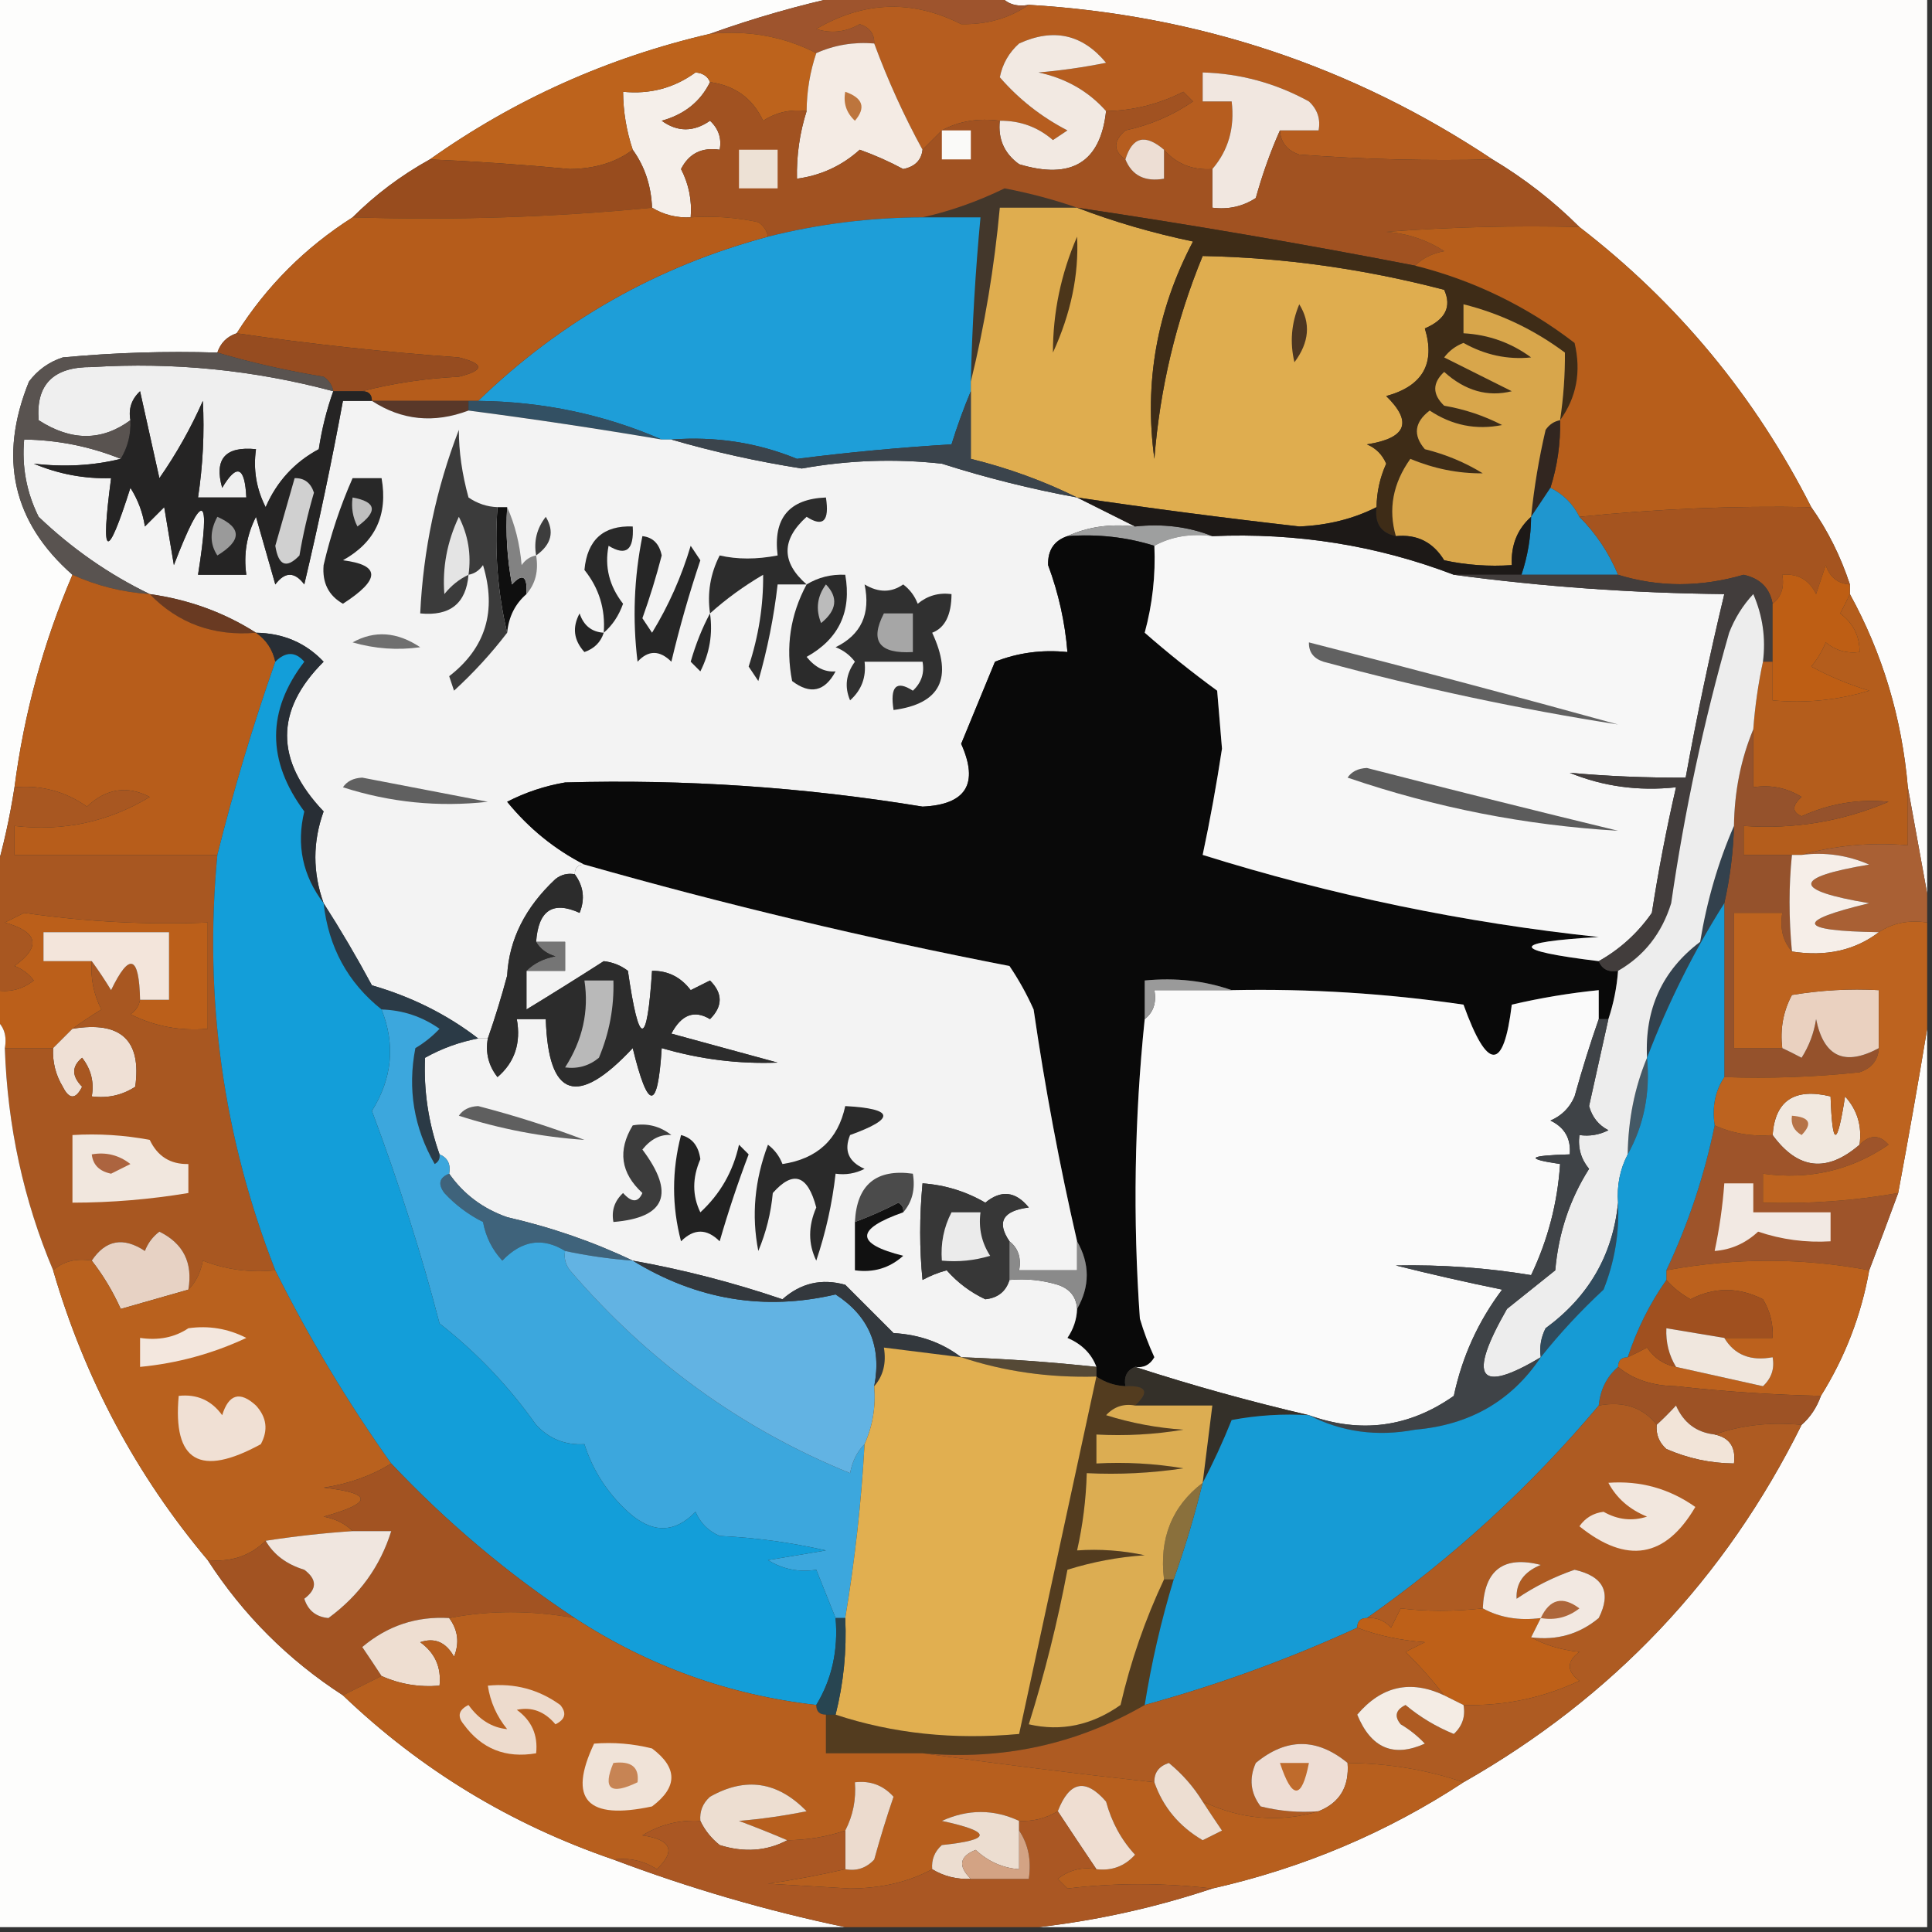 <?xml version="1.0" encoding="UTF-8"?>
<!DOCTYPE svg PUBLIC "-//W3C//DTD SVG 1.1//EN" "http://www.w3.org/Graphics/SVG/1.1/DTD/svg11.dtd">
<svg xmlns="http://www.w3.org/2000/svg" version="1.1" width="200px" height="200px" style="shape-rendering:geometricPrecision; text-rendering:geometricPrecision; image-rendering:optimizeQuality; fill-rule:evenodd; clip-rule:evenodd" xmlns:xlink="http://www.w3.org/1999/xlink">
<rect width="100%" height="100%" fill="#333333" stroke="none"/>
<g><path style="opacity:1" fill="#fdfdfc" d="M -0.5,-0.5 C 28.833,-0.5 58.167,-0.5 87.5,-0.5C 82.756,0.52 78.089,1.853 73.5,3.5C 62.932,5.953 53.266,10.286 44.5,16.5C 41.526,18.147 38.86,20.147 36.5,22.5C 31.597,25.614 27.597,29.614 24.5,34.5C 23.5,34.833 22.833,35.5 22.5,36.5C 17.156,36.334 11.823,36.501 6.5,37C 5.069,37.465 3.903,38.299 3,39.5C -0.194,47.388 1.306,54.055 7.5,59.5C 4.485,66.548 2.485,73.881 1.5,81.5C 1.01,84.655 0.344,87.655 -0.5,90.5C -0.5,60.167 -0.5,29.833 -0.5,-0.5 Z"/></g>
<g><path style="opacity:1" fill="#fdfcfb" d="M 103.5,-0.5 C 135.5,-0.5 167.5,-0.5 199.5,-0.5C 199.5,30.5 199.5,61.5 199.5,92.5C 198.833,88.833 198.167,85.167 197.5,81.5C 196.881,74.319 194.881,67.653 191.5,61.5C 191.5,61.167 191.5,60.833 191.5,60.5C 190.533,57.566 189.2,54.9 187.5,52.5C 181.674,41.01 173.674,31.343 163.5,23.5C 160.81,20.815 157.81,18.482 154.5,16.5C 140.051,6.879 124.051,1.546 106.5,0.5C 105.209,0.737 104.209,0.404 103.5,-0.5 Z"/></g>
<g><path style="opacity:1" fill="#9e542d" d="M 87.5,-0.5 C 92.833,-0.5 98.167,-0.5 103.5,-0.5C 104.209,0.404 105.209,0.737 106.5,0.5C 104.489,1.893 102.155,2.56 99.5,2.5C 94.439,-0.059 89.439,0.108 84.5,3C 86.035,3.496 87.535,3.33 89,2.5C 90.03,2.836 90.53,3.503 90.5,4.5C 88.379,4.325 86.379,4.659 84.5,5.5C 81.155,3.783 77.489,3.116 73.5,3.5C 78.089,1.853 82.756,0.52 87.5,-0.5 Z"/></g>
<g><path style="opacity:1" fill="#b65d1f" d="M 106.5,0.5 C 124.051,1.546 140.051,6.879 154.5,16.5C 147.825,16.666 141.158,16.5 134.5,16C 133.244,15.583 132.577,14.75 132.5,13.5C 133.833,13.5 135.167,13.5 136.5,13.5C 136.719,12.325 136.386,11.325 135.5,10.5C 132.058,8.609 128.391,7.609 124.5,7.5C 124.5,8.5 124.5,9.5 124.5,10.5C 125.5,10.5 126.5,10.5 127.5,10.5C 127.829,13.228 127.163,15.562 125.5,17.5C 123.446,17.635 121.779,16.968 120.5,15.5C 118.544,13.825 117.211,14.158 116.5,16.5C 115.224,15.614 115.224,14.614 116.5,13.5C 119.056,12.949 121.389,11.949 123.5,10.5C 123.167,10.167 122.833,9.833 122.5,9.5C 119.979,10.785 117.313,11.452 114.5,11.5C 112.673,9.439 110.34,8.106 107.5,7.5C 109.805,7.308 112.138,6.974 114.5,6.5C 112.056,3.544 109.056,2.877 105.5,4.5C 104.447,5.438 103.78,6.605 103.5,8C 105.47,10.273 107.804,12.106 110.5,13.5C 110,13.833 109.5,14.167 109,14.5C 107.433,13.144 105.6,12.477 103.5,12.5C 101.265,12.205 99.265,12.539 97.5,13.5C 96.833,14.167 96.167,14.833 95.5,15.5C 93.576,11.983 91.909,8.316 90.5,4.5C 90.53,3.503 90.03,2.836 89,2.5C 87.535,3.33 86.035,3.496 84.5,3C 89.439,0.108 94.439,-0.059 99.5,2.5C 102.155,2.56 104.489,1.893 106.5,0.5 Z"/></g>
<g><path style="opacity:1" fill="#f5efea" d="M 73.5,8.5 C 72.514,10.516 70.847,11.849 68.5,12.5C 70.135,13.681 71.802,13.681 73.5,12.5C 74.386,13.325 74.719,14.325 74.5,15.5C 72.654,15.222 71.32,15.889 70.5,17.5C 71.309,19.071 71.643,20.738 71.5,22.5C 70.041,22.567 68.708,22.234 67.5,21.5C 67.405,19.214 66.738,17.214 65.5,15.5C 64.85,13.565 64.517,11.565 64.5,9.5C 67.29,9.778 69.79,9.111 72,7.5C 72.765,7.57 73.265,7.903 73.5,8.5 Z"/></g>
<g><path style="opacity:1" fill="#bd631c" d="M 73.5,3.5 C 77.489,3.116 81.155,3.783 84.5,5.5C 83.85,7.435 83.517,9.435 83.5,11.5C 81.856,11.287 80.356,11.62 79,12.5C 77.913,10.186 76.079,8.852 73.5,8.5C 73.265,7.903 72.765,7.57 72,7.5C 69.79,9.111 67.29,9.778 64.5,9.5C 64.517,11.565 64.85,13.565 65.5,15.5C 63.777,16.8 61.61,17.467 59,17.5C 54.171,17.042 49.337,16.709 44.5,16.5C 53.266,10.286 62.932,5.953 73.5,3.5 Z"/></g>
<g><path style="opacity:1" fill="#f4ebe4" d="M 90.5,4.5 C 91.909,8.316 93.576,11.983 95.5,15.5C 95.38,16.586 94.713,17.253 93.5,17.5C 92.05,16.72 90.55,16.053 89,15.5C 87.158,17.16 84.991,18.16 82.5,18.5C 82.448,16.097 82.781,13.764 83.5,11.5C 83.517,9.435 83.85,7.435 84.5,5.5C 86.379,4.659 88.379,4.325 90.5,4.5 Z"/></g>
<g><path style="opacity:1" fill="#f2e9e2" d="M 114.5,11.5 C 113.923,16.805 110.923,18.638 105.5,17C 103.963,15.89 103.297,14.39 103.5,12.5C 105.6,12.477 107.433,13.144 109,14.5C 109.5,14.167 110,13.833 110.5,13.5C 107.804,12.106 105.47,10.273 103.5,8C 103.78,6.605 104.447,5.438 105.5,4.5C 109.056,2.877 112.056,3.544 114.5,6.5C 112.138,6.974 109.805,7.308 107.5,7.5C 110.34,8.106 112.673,9.439 114.5,11.5 Z"/></g>
<g><path style="opacity:1" fill="#f1e7e0" d="M 132.5,13.5 C 131.531,15.663 130.698,17.996 130,20.5C 128.644,21.38 127.144,21.713 125.5,21.5C 125.5,20.167 125.5,18.833 125.5,17.5C 127.163,15.562 127.829,13.228 127.5,10.5C 126.5,10.5 125.5,10.5 124.5,10.5C 124.5,9.5 124.5,8.5 124.5,7.5C 128.391,7.609 132.058,8.609 135.5,10.5C 136.386,11.325 136.719,12.325 136.5,13.5C 135.167,13.5 133.833,13.5 132.5,13.5 Z"/></g>
<g><path style="opacity:1" fill="#984c1e" d="M 65.5,15.5 C 66.738,17.214 67.405,19.214 67.5,21.5C 57.347,22.494 47.014,22.828 36.5,22.5C 38.86,20.147 41.526,18.147 44.5,16.5C 49.337,16.709 54.171,17.042 59,17.5C 61.61,17.467 63.777,16.8 65.5,15.5 Z"/></g>
<g><path style="opacity:1" fill="#43372b" d="M 111.5,21.5 C 108.833,21.5 106.167,21.5 103.5,21.5C 102.929,27.698 101.929,33.698 100.5,39.5C 100.635,33.819 100.968,28.152 101.5,22.5C 99.5,22.5 97.5,22.5 95.5,22.5C 98.343,21.871 101.176,20.871 104,19.5C 106.669,20.016 109.169,20.683 111.5,21.5 Z"/></g>
<g><path style="opacity:1" fill="#a15221" d="M 73.5,8.5 C 76.079,8.852 77.913,10.186 79,12.5C 80.356,11.62 81.856,11.287 83.5,11.5C 82.781,13.764 82.448,16.097 82.5,18.5C 84.991,18.16 87.158,17.16 89,15.5C 90.55,16.053 92.05,16.72 93.5,17.5C 94.713,17.253 95.38,16.586 95.5,15.5C 96.167,14.833 96.833,14.167 97.5,13.5C 99.265,12.539 101.265,12.205 103.5,12.5C 103.297,14.39 103.963,15.89 105.5,17C 110.923,18.638 113.923,16.805 114.5,11.5C 117.313,11.452 119.979,10.785 122.5,9.5C 122.833,9.833 123.167,10.167 123.5,10.5C 121.389,11.949 119.056,12.949 116.5,13.5C 115.224,14.614 115.224,15.614 116.5,16.5C 117.183,18.177 118.517,18.843 120.5,18.5C 120.5,17.5 120.5,16.5 120.5,15.5C 121.779,16.968 123.446,17.635 125.5,17.5C 125.5,18.833 125.5,20.167 125.5,21.5C 127.144,21.713 128.644,21.38 130,20.5C 130.698,17.996 131.531,15.663 132.5,13.5C 132.577,14.75 133.244,15.583 134.5,16C 141.158,16.5 147.825,16.666 154.5,16.5C 157.81,18.482 160.81,20.815 163.5,23.5C 156.825,23.334 150.158,23.5 143.5,24C 145.715,24.171 147.715,24.837 149.5,26C 148.263,26.232 147.263,26.732 146.5,27.5C 134.87,25.241 123.203,23.241 111.5,21.5C 109.169,20.683 106.669,20.016 104,19.5C 101.176,20.871 98.343,21.871 95.5,22.5C 90.07,22.517 84.737,23.183 79.5,24.5C 79.389,23.883 79.056,23.383 78.5,23C 76.19,22.503 73.857,22.337 71.5,22.5C 71.643,20.738 71.309,19.071 70.5,17.5C 71.32,15.889 72.654,15.222 74.5,15.5C 74.719,14.325 74.386,13.325 73.5,12.5C 71.802,13.681 70.135,13.681 68.5,12.5C 70.847,11.849 72.514,10.516 73.5,8.5 Z"/></g>
<g><path style="opacity:1" fill="#ede1d5" d="M 76.5,15.5 C 77.833,15.5 79.167,15.5 80.5,15.5C 80.5,16.833 80.5,18.167 80.5,19.5C 79.167,19.5 77.833,19.5 76.5,19.5C 76.5,18.167 76.5,16.833 76.5,15.5 Z"/></g>
<g><path style="opacity:1" fill="#edded4" d="M 120.5,15.5 C 120.5,16.5 120.5,17.5 120.5,18.5C 118.517,18.843 117.183,18.177 116.5,16.5C 117.211,14.158 118.544,13.825 120.5,15.5 Z"/></g>
<g><path style="opacity:1" fill="#fafaf8" d="M 97.5,13.5 C 98.5,13.5 99.5,13.5 100.5,13.5C 100.5,14.5 100.5,15.5 100.5,16.5C 99.5,16.5 98.5,16.5 97.5,16.5C 97.5,15.5 97.5,14.5 97.5,13.5 Z"/></g>
<g><path style="opacity:1" fill="#bd753d" d="M 87.5,9.5 C 89.332,10.14 89.665,11.14 88.5,12.5C 87.614,11.675 87.281,10.675 87.5,9.5 Z"/></g>
<g><path style="opacity:1" fill="#1e9ed8" d="M 95.5,22.5 C 97.5,22.5 99.5,22.5 101.5,22.5C 100.968,28.152 100.635,33.819 100.5,39.5C 100.5,39.833 100.5,40.167 100.5,40.5C 99.776,42.218 99.109,44.052 98.5,46C 93.147,46.322 87.814,46.822 82.5,47.5C 78.398,45.819 74.065,45.152 69.5,45.5C 69.167,45.5 68.833,45.5 68.5,45.5C 62.548,42.908 56.215,41.575 49.5,41.5C 58.031,33.235 68.031,27.568 79.5,24.5C 84.737,23.183 90.07,22.517 95.5,22.5 Z"/></g>
<g><path style="opacity:1" fill="#dfad4f" d="M 111.5,21.5 C 115.291,22.953 119.291,24.119 123.5,25C 119.759,32.107 118.426,39.607 119.5,47.5C 120.069,40.225 121.736,33.225 124.5,26.5C 132.858,26.665 141.191,27.831 149.5,30C 150.299,31.749 149.632,33.082 147.5,34C 148.611,37.633 147.278,39.967 143.5,41C 146.264,43.699 145.597,45.366 141.5,46C 142.428,46.388 143.095,47.055 143.5,48C 142.852,49.44 142.519,50.94 142.5,52.5C 140.108,53.713 137.441,54.38 134.5,54.5C 126.813,53.629 119.147,52.629 111.5,51.5C 108.05,49.792 104.383,48.459 100.5,47.5C 100.5,45.167 100.5,42.833 100.5,40.5C 100.5,40.167 100.5,39.833 100.5,39.5C 101.929,33.698 102.929,27.698 103.5,21.5C 106.167,21.5 108.833,21.5 111.5,21.5 Z"/></g>
<g><path style="opacity:1" fill="#3e2c17" d="M 111.5,21.5 C 123.203,23.241 134.87,25.241 146.5,27.5C 152.526,29.012 158.026,31.678 163,35.5C 163.703,38.482 163.203,41.149 161.5,43.5C 161.851,41.13 162.018,38.797 162,36.5C 158.801,34.117 155.301,32.45 151.5,31.5C 151.5,32.5 151.5,33.5 151.5,34.5C 154.097,34.643 156.431,35.477 158.5,37C 156.069,37.252 153.735,36.752 151.5,35.5C 150.692,35.808 150.025,36.308 149.5,37C 151.842,38.171 154.176,39.338 156.5,40.5C 154.002,41.121 151.668,40.455 149.5,38.5C 148.269,39.651 148.269,40.817 149.5,42C 151.608,42.36 153.608,43.027 155.5,44C 152.813,44.537 150.313,44.037 148,42.5C 146.422,43.711 146.255,45.045 147.5,46.5C 149.661,47.035 151.661,47.868 153.5,49C 150.949,49.023 148.449,48.523 146,47.5C 144.191,50.041 143.691,52.708 144.5,55.5C 142.952,55.179 142.285,54.179 142.5,52.5C 142.519,50.94 142.852,49.44 143.5,48C 143.095,47.055 142.428,46.388 141.5,46C 145.597,45.366 146.264,43.699 143.5,41C 147.278,39.967 148.611,37.633 147.5,34C 149.632,33.082 150.299,31.749 149.5,30C 141.191,27.831 132.858,26.665 124.5,26.5C 121.736,33.225 120.069,40.225 119.5,47.5C 118.426,39.607 119.759,32.107 123.5,25C 119.291,24.119 115.291,22.953 111.5,21.5 Z"/></g>
<g><path style="opacity:1" fill="#b75e1b" d="M 163.5,23.5 C 173.674,31.343 181.674,41.01 187.5,52.5C 179.471,52.344 171.471,52.677 163.5,53.5C 162.833,52.167 161.833,51.167 160.5,50.5C 161.219,48.236 161.552,45.903 161.5,43.5C 163.203,41.149 163.703,38.482 163,35.5C 158.026,31.678 152.526,29.012 146.5,27.5C 147.263,26.732 148.263,26.232 149.5,26C 147.715,24.837 145.715,24.171 143.5,24C 150.158,23.5 156.825,23.334 163.5,23.5 Z"/></g>
<g><path style="opacity:1" fill="#b55c1b" d="M 67.5,21.5 C 68.708,22.234 70.041,22.567 71.5,22.5C 73.857,22.337 76.19,22.503 78.5,23C 79.056,23.383 79.389,23.883 79.5,24.5C 68.031,27.568 58.031,33.235 49.5,41.5C 49.167,41.5 48.833,41.5 48.5,41.5C 45.167,41.5 41.833,41.5 38.5,41.5C 38.5,40.833 38.167,40.5 37.5,40.5C 40.641,39.679 43.975,39.179 47.5,39C 50.167,38.333 50.167,37.667 47.5,37C 39.654,36.433 31.988,35.6 24.5,34.5C 27.597,29.614 31.597,25.614 36.5,22.5C 47.014,22.828 57.347,22.494 67.5,21.5 Z"/></g>
<g><path style="opacity:1" fill="#4c361a" d="M 111.5,24.5 C 111.695,28.436 110.861,32.436 109,36.5C 108.996,32.352 109.83,28.352 111.5,24.5 Z"/></g>
<g><path style="opacity:1" fill="#4d3621" d="M 134.5,31.5 C 135.709,33.435 135.542,35.435 134,37.5C 133.51,35.455 133.677,33.455 134.5,31.5 Z"/></g>
<g><path style="opacity:1" fill="#964c20" d="M 24.5,34.5 C 31.988,35.6 39.654,36.433 47.5,37C 50.167,37.667 50.167,38.333 47.5,39C 43.975,39.179 40.641,39.679 37.5,40.5C 36.5,40.5 35.5,40.5 34.5,40.5C 34.389,39.883 34.056,39.383 33.5,39C 29.653,38.367 25.986,37.533 22.5,36.5C 22.833,35.5 23.5,34.833 24.5,34.5 Z"/></g>
<g><path style="opacity:1" fill="#efefef" d="M 34.5,40.5 C 33.815,42.414 33.315,44.414 33,46.5C 30.487,47.848 28.653,49.848 27.5,52.5C 26.534,50.604 26.201,48.604 26.5,46.5C 23.32,46.176 22.153,47.51 23,50.5C 24.516,47.949 25.349,48.282 25.5,51.5C 23.833,51.5 22.167,51.5 20.5,51.5C 21.005,48.159 21.172,44.825 21,41.5C 19.767,44.297 18.267,46.963 16.5,49.5C 15.833,46.5 15.167,43.5 14.5,40.5C 13.614,41.325 13.281,42.325 13.5,43.5C 10.537,45.677 7.371,45.677 4,43.5C 3.701,39.797 5.534,37.964 9.5,38C 17.974,37.473 26.307,38.306 34.5,40.5 Z"/></g>
<g><path style="opacity:1" fill="#593829" d="M 38.5,41.5 C 41.833,41.5 45.167,41.5 48.5,41.5C 48.5,41.833 48.5,42.167 48.5,42.5C 44.924,43.848 41.59,43.515 38.5,41.5 Z"/></g>
<g><path style="opacity:1" fill="#335063" d="M 48.5,42.5 C 48.5,42.167 48.5,41.833 48.5,41.5C 48.833,41.5 49.167,41.5 49.5,41.5C 56.215,41.575 62.548,42.908 68.5,45.5C 61.818,44.367 55.152,43.367 48.5,42.5 Z"/></g>
<g><path style="opacity:1" fill="#f3f3f3" d="M 38.5,41.5 C 41.59,43.515 44.924,43.848 48.5,42.5C 55.152,43.367 61.818,44.367 68.5,45.5C 68.833,45.5 69.167,45.5 69.5,45.5C 73.818,46.76 78.318,47.76 83,48.5C 87.82,47.634 92.653,47.467 97.5,48C 102.096,49.466 106.763,50.633 111.5,51.5C 113.5,52.5 115.5,53.5 117.5,54.5C 114.941,54.198 112.607,54.532 110.5,55.5C 109.12,55.962 108.453,56.962 108.5,58.5C 109.586,61.42 110.252,64.42 110.5,67.5C 107.881,67.232 105.381,67.565 103,68.5C 101.833,71.333 100.667,74.167 99.5,77C 101.352,81.129 100.019,83.296 95.5,83.5C 83.23,81.484 70.896,80.651 58.5,81C 56.392,81.36 54.392,82.027 52.5,83C 54.751,85.758 57.418,87.925 60.5,89.5C 59.833,89.5 59.5,89.833 59.5,90.5C 58.761,90.369 58.094,90.536 57.5,91C 54.363,93.936 52.696,97.27 52.5,101C 51.904,103.225 51.237,105.392 50.5,107.5C 50.167,107.5 49.833,107.5 49.5,107.5C 46.28,105.021 42.613,103.188 38.5,102C 36.92,99.067 35.254,96.233 33.5,93.5C 32.363,90.323 32.363,87.157 33.5,84C 28.455,78.701 28.455,73.535 33.5,68.5C 31.649,66.544 29.316,65.544 26.5,65.5C 23.203,63.399 19.537,62.065 15.5,61.5C 11.297,59.472 7.464,56.806 4,53.5C 2.748,50.986 2.248,48.32 2.5,45.5C 5.969,45.547 9.302,46.213 12.5,47.5C 9.665,48.201 6.665,48.367 3.5,48C 6.063,49.079 8.729,49.579 11.5,49.5C 10.389,57.867 11.056,58.201 13.5,50.5C 14.281,51.729 14.781,53.062 15,54.5C 15.667,53.833 16.333,53.167 17,52.5C 17.333,54.5 17.667,56.5 18,58.5C 21.015,50.668 21.848,51.001 20.5,59.5C 22.167,59.5 23.833,59.5 25.5,59.5C 25.201,57.396 25.534,55.396 26.5,53.5C 27.167,55.833 27.833,58.167 28.5,60.5C 29.5,59.167 30.5,59.167 31.5,60.5C 32.997,54.182 34.33,47.848 35.5,41.5C 36.5,41.5 37.5,41.5 38.5,41.5 Z"/></g>
<g><path style="opacity:1" fill="#595350" d="M 22.5,36.5 C 25.986,37.533 29.653,38.367 33.5,39C 34.056,39.383 34.389,39.883 34.5,40.5C 26.307,38.306 17.974,37.473 9.5,38C 5.534,37.964 3.701,39.797 4,43.5C 7.371,45.677 10.537,45.677 13.5,43.5C 13.567,44.959 13.234,46.292 12.5,47.5C 9.302,46.213 5.969,45.547 2.5,45.5C 2.248,48.32 2.748,50.986 4,53.5C 7.464,56.806 11.297,59.472 15.5,61.5C 12.67,61.306 10.004,60.639 7.5,59.5C 1.306,54.055 -0.194,47.388 3,39.5C 3.903,38.299 5.069,37.465 6.5,37C 11.823,36.501 17.156,36.334 22.5,36.5 Z"/></g>
<g><path style="opacity:1" fill="#3b444c" d="M 100.5,40.5 C 100.5,42.833 100.5,45.167 100.5,47.5C 104.383,48.459 108.05,49.792 111.5,51.5C 106.763,50.633 102.096,49.466 97.5,48C 92.653,47.467 87.82,47.634 83,48.5C 78.318,47.76 73.818,46.76 69.5,45.5C 74.065,45.152 78.398,45.819 82.5,47.5C 87.814,46.822 93.147,46.322 98.5,46C 99.109,44.052 99.776,42.218 100.5,40.5 Z"/></g>
<g><path style="opacity:1" fill="#252424" d="M 34.5,40.5 C 35.5,40.5 36.5,40.5 37.5,40.5C 38.167,40.5 38.5,40.833 38.5,41.5C 37.5,41.5 36.5,41.5 35.5,41.5C 34.33,47.848 32.997,54.182 31.5,60.5C 30.5,59.167 29.5,59.167 28.5,60.5C 27.833,58.167 27.167,55.833 26.5,53.5C 25.534,55.396 25.201,57.396 25.5,59.5C 23.833,59.5 22.167,59.5 20.5,59.5C 21.848,51.001 21.015,50.668 18,58.5C 17.667,56.5 17.333,54.5 17,52.5C 16.333,53.167 15.667,53.833 15,54.5C 14.781,53.062 14.281,51.729 13.5,50.5C 11.056,58.201 10.389,57.867 11.5,49.5C 8.729,49.579 6.063,49.079 3.5,48C 6.665,48.367 9.665,48.201 12.5,47.5C 13.234,46.292 13.567,44.959 13.5,43.5C 13.281,42.325 13.614,41.325 14.5,40.5C 15.167,43.5 15.833,46.5 16.5,49.5C 18.267,46.963 19.767,44.297 21,41.5C 21.172,44.825 21.005,48.159 20.5,51.5C 22.167,51.5 23.833,51.5 25.5,51.5C 25.349,48.282 24.516,47.949 23,50.5C 22.153,47.51 23.32,46.176 26.5,46.5C 26.201,48.604 26.534,50.604 27.5,52.5C 28.653,49.848 30.487,47.848 33,46.5C 33.315,44.414 33.815,42.414 34.5,40.5 Z"/></g>
<g><path style="opacity:1" fill="#d0d0d0" d="M 30.5,49.5 C 31.497,49.47 32.164,49.97 32.5,51C 31.873,53.135 31.373,55.302 31,57.5C 29.657,58.902 28.824,58.569 28.5,56.5C 29.173,54.149 29.84,51.816 30.5,49.5 Z"/></g>
<g><path style="opacity:1" fill="#322620" d="M 161.5,43.5 C 161.552,45.903 161.219,48.236 160.5,50.5C 159.833,51.5 159.167,52.5 158.5,53.5C 158.804,50.478 159.304,47.478 160,44.5C 160.383,43.944 160.883,43.611 161.5,43.5 Z"/></g>
<g><path style="opacity:1" fill="#3b3b3b" d="M 51.5,52.5 C 51.182,57.032 51.515,61.366 52.5,65.5C 50.873,67.63 49.04,69.63 47,71.5C 46.833,71 46.667,70.5 46.5,70C 50.277,67.081 51.444,63.247 50,58.5C 49.617,59.056 49.117,59.389 48.5,59.5C 48.254,62.47 46.588,63.803 43.5,63.5C 43.814,56.927 45.148,50.594 47.5,44.5C 47.498,46.741 47.832,49.074 48.5,51.5C 49.417,52.127 50.417,52.461 51.5,52.5 Z"/></g>
<g><path style="opacity:1" fill="#9a9a9a" d="M 22.5,53.5 C 25.041,54.623 25.041,55.956 22.5,57.5C 21.708,56.3 21.708,54.967 22.5,53.5 Z"/></g>
<g><path style="opacity:1" fill="#0f0f0f" d="M 51.5,52.5 C 51.833,52.5 52.167,52.5 52.5,52.5C 52.336,55.187 52.503,57.854 53,60.5C 54.107,59.288 54.607,59.621 54.5,61.5C 53.326,62.514 52.66,63.847 52.5,65.5C 51.515,61.366 51.182,57.032 51.5,52.5 Z"/></g>
<g><path style="opacity:1" fill="#282828" d="M 36.5,49.5 C 37.5,49.5 38.5,49.5 39.5,49.5C 40.177,53.309 38.843,56.142 35.5,58C 39.406,58.485 39.406,59.985 35.5,62.5C 34.009,61.652 33.342,60.319 33.5,58.5C 34.224,55.391 35.224,52.391 36.5,49.5 Z"/></g>
<g><path style="opacity:1" fill="#bfbfbf" d="M 36.5,51.5 C 38.973,51.947 39.14,52.947 37,54.5C 36.517,53.552 36.35,52.552 36.5,51.5 Z"/></g>
<g><path style="opacity:1" fill="#3d3d3d" d="M 55.5,57.5 C 55.238,56.022 55.571,54.689 56.5,53.5C 57.421,55.031 57.088,56.365 55.5,57.5 Z"/></g>
<g><path style="opacity:1" fill="#9e9f9f" d="M 110.5,55.5 C 112.607,54.532 114.941,54.198 117.5,54.5C 120.385,54.194 123.052,54.527 125.5,55.5C 123.265,55.205 121.265,55.539 119.5,56.5C 116.609,55.597 113.609,55.264 110.5,55.5 Z"/></g>
<g><path style="opacity:1" fill="#d8a64b" d="M 161.5,43.5 C 160.883,43.611 160.383,43.944 160,44.5C 159.304,47.478 158.804,50.478 158.5,53.5C 157.069,54.78 156.402,56.447 156.5,58.5C 154.143,58.663 151.81,58.497 149.5,58C 148.347,56.117 146.681,55.284 144.5,55.5C 143.691,52.708 144.191,50.041 146,47.5C 148.449,48.523 150.949,49.023 153.5,49C 151.661,47.868 149.661,47.035 147.5,46.5C 146.255,45.045 146.422,43.711 148,42.5C 150.313,44.037 152.813,44.537 155.5,44C 153.608,43.027 151.608,42.36 149.5,42C 148.269,40.817 148.269,39.651 149.5,38.5C 151.668,40.455 154.002,41.121 156.5,40.5C 154.176,39.338 151.842,38.171 149.5,37C 150.025,36.308 150.692,35.808 151.5,35.5C 153.735,36.752 156.069,37.252 158.5,37C 156.431,35.477 154.097,34.643 151.5,34.5C 151.5,33.5 151.5,32.5 151.5,31.5C 155.301,32.45 158.801,34.117 162,36.5C 162.018,38.797 161.851,41.13 161.5,43.5 Z"/></g>
<g><path style="opacity:1" fill="#1f96cf" d="M 160.5,50.5 C 161.833,51.167 162.833,52.167 163.5,53.5C 165.226,55.228 166.559,57.228 167.5,59.5C 164.167,59.5 160.833,59.5 157.5,59.5C 158.15,57.565 158.483,55.565 158.5,53.5C 159.167,52.5 159.833,51.5 160.5,50.5 Z"/></g>
<g><path style="opacity:1" fill="#090909" d="M 110.5,55.5 C 113.609,55.264 116.609,55.597 119.5,56.5C 119.636,59.551 119.302,62.551 118.5,65.5C 120.883,67.586 123.383,69.586 126,71.5C 126.167,73.5 126.333,75.5 126.5,77.5C 125.936,81.217 125.27,84.884 124.5,88.5C 137.896,92.689 151.563,95.522 165.5,97C 156.263,97.537 156.263,98.37 165.5,99.5C 165.842,100.338 166.508,100.672 167.5,100.5C 167.371,102.216 167.038,103.883 166.5,105.5C 166.167,105.5 165.833,105.5 165.5,105.5C 165.5,104.5 165.5,103.5 165.5,102.5C 162.478,102.804 159.478,103.304 156.5,104C 155.662,110.918 153.995,110.918 151.5,104C 143.541,102.836 135.541,102.336 127.5,102.5C 124.713,101.523 121.713,101.19 118.5,101.5C 118.5,102.833 118.5,104.167 118.5,105.5C 117.433,115.806 117.267,126.14 118,136.5C 118.402,137.872 118.902,139.205 119.5,140.5C 119.043,141.298 118.376,141.631 117.5,141.5C 116.662,141.842 116.328,142.508 116.5,143.5C 115.391,143.443 114.391,143.11 113.5,142.5C 113.5,142.167 113.5,141.833 113.5,141.5C 112.993,140.141 111.993,139.141 110.5,138.5C 111.127,137.583 111.461,136.583 111.5,135.5C 112.833,133.167 112.833,130.833 111.5,128.5C 109.68,120.603 108.18,112.603 107,104.5C 106.293,102.919 105.46,101.419 104.5,100C 89.654,97.122 74.988,93.622 60.5,89.5C 57.418,87.925 54.751,85.758 52.5,83C 54.392,82.027 56.392,81.36 58.5,81C 70.896,80.651 83.23,81.484 95.5,83.5C 100.019,83.296 101.352,81.129 99.5,77C 100.667,74.167 101.833,71.333 103,68.5C 105.381,67.565 107.881,67.232 110.5,67.5C 110.252,64.42 109.586,61.42 108.5,58.5C 108.453,56.962 109.12,55.962 110.5,55.5 Z"/></g>
<g><path style="opacity:1" fill="#f7f7f7" d="M 125.5,55.5 C 134.22,55.128 142.553,56.461 150.5,59.5C 159.643,60.733 168.976,61.399 178.5,61.5C 176.977,67.854 175.644,74.187 174.5,80.5C 170.413,80.52 166.413,80.353 162.5,80C 165.958,81.415 169.625,81.915 173.5,81.5C 172.512,85.789 171.679,90.122 171,94.5C 169.539,96.593 167.706,98.26 165.5,99.5C 156.263,98.37 156.263,97.537 165.5,97C 151.563,95.522 137.896,92.689 124.5,88.5C 125.27,84.884 125.936,81.217 126.5,77.5C 126.333,75.5 126.167,73.5 126,71.5C 123.383,69.586 120.883,67.586 118.5,65.5C 119.302,62.551 119.636,59.551 119.5,56.5C 121.265,55.539 123.265,55.205 125.5,55.5 Z"/></g>
<g><path style="opacity:1" fill="#1d1917" d="M 111.5,51.5 C 119.147,52.629 126.813,53.629 134.5,54.5C 137.441,54.38 140.108,53.713 142.5,52.5C 142.285,54.179 142.952,55.179 144.5,55.5C 146.681,55.284 148.347,56.117 149.5,58C 151.81,58.497 154.143,58.663 156.5,58.5C 156.402,56.447 157.069,54.78 158.5,53.5C 158.483,55.565 158.15,57.565 157.5,59.5C 155.167,59.5 152.833,59.5 150.5,59.5C 142.553,56.461 134.22,55.128 125.5,55.5C 123.052,54.527 120.385,54.194 117.5,54.5C 115.5,53.5 113.5,52.5 111.5,51.5 Z"/></g>
<g><path style="opacity:1" fill="#a5541f" d="M 187.5,52.5 C 189.2,54.9 190.533,57.566 191.5,60.5C 190.25,60.423 189.417,59.756 189,58.5C 188.667,59.5 188.333,60.5 188,61.5C 187.29,60.027 186.124,59.36 184.5,59.5C 184.737,60.791 184.404,61.791 183.5,62.5C 183.213,60.879 182.213,59.879 180.5,59.5C 176.036,60.799 171.702,60.799 167.5,59.5C 166.559,57.228 165.226,55.228 163.5,53.5C 171.471,52.677 179.471,52.344 187.5,52.5 Z"/></g>
<g><path style="opacity:1" fill="#828282" d="M 52.5,52.5 C 53.309,54.292 53.809,56.292 54,58.5C 54.383,57.944 54.883,57.611 55.5,57.5C 55.768,59.099 55.434,60.432 54.5,61.5C 54.607,59.621 54.107,59.288 53,60.5C 52.503,57.854 52.336,55.187 52.5,52.5 Z"/></g>
<g><path style="opacity:1" fill="#292929" d="M 62.5,65.5 C 62.679,63.046 62.013,60.879 60.5,59C 60.792,55.879 62.459,54.379 65.5,54.5C 65.646,56.942 64.813,57.609 63,56.5C 62.571,58.669 63.071,60.669 64.5,62.5C 64.058,63.739 63.391,64.739 62.5,65.5 Z"/></g>
<g><path style="opacity:1" fill="#2c2c2c" d="M 83.5,60.5 C 82.5,60.5 81.5,60.5 80.5,60.5C 80.112,63.879 79.445,67.212 78.5,70.5C 78.167,70 77.833,69.5 77.5,69C 78.531,65.857 79.031,62.691 79,59.5C 77.008,60.665 75.175,61.998 73.5,63.5C 73.201,61.396 73.534,59.396 74.5,57.5C 76.326,57.92 78.326,57.92 80.5,57.5C 80.019,53.651 81.686,51.651 85.5,51.5C 85.881,53.942 85.214,54.608 83.5,53.5C 80.872,55.869 80.872,58.202 83.5,60.5 Z"/></g>
<g><path style="opacity:1" fill="#e4e4e4" d="M 48.5,59.5 C 47.542,59.953 46.708,60.62 46,61.5C 45.782,58.755 46.282,56.088 47.5,53.5C 48.466,55.396 48.799,57.396 48.5,59.5 Z"/></g>
<g><path style="opacity:1" fill="#693a22" d="M 15.5,61.5 C 19.537,62.065 23.203,63.399 26.5,65.5C 22.113,65.872 18.446,64.539 15.5,61.5 Z"/></g>
<g><path style="opacity:1" fill="#242424" d="M 62.5,65.5 C 62.189,66.478 61.522,67.144 60.5,67.5C 59.386,66.277 59.219,64.944 60,63.5C 60.417,64.756 61.25,65.423 62.5,65.5 Z"/></g>
<g><path style="opacity:1" fill="#6f6f6f" d="M 36.5,66.5 C 38.772,65.236 41.105,65.402 43.5,67C 41.153,67.334 38.819,67.167 36.5,66.5 Z"/></g>
<g><path style="opacity:1" fill="#262626" d="M 66.5,55.5 C 67.586,55.62 68.253,56.287 68.5,57.5C 67.934,59.697 67.268,61.864 66.5,64C 66.833,64.5 67.167,65 67.5,65.5C 69.215,62.695 70.548,59.695 71.5,56.5C 71.833,57 72.167,57.5 72.5,58C 71.341,61.458 70.341,64.957 69.5,68.5C 68.28,67.289 67.113,67.289 66,68.5C 65.466,64.141 65.632,59.808 66.5,55.5 Z"/></g>
<g><path style="opacity:1" fill="#2b2b2b" d="M 83.5,60.5 C 84.708,59.766 86.041,59.433 87.5,59.5C 88.177,63.309 86.844,66.142 83.5,68C 84.384,69.098 85.384,69.598 86.5,69.5C 85.38,71.596 83.88,71.93 82,70.5C 81.309,66.979 81.809,63.645 83.5,60.5 Z"/></g>
<g><path style="opacity:1" fill="#bbbbbb" d="M 85.5,60.5 C 86.796,61.849 86.63,63.182 85,64.5C 84.421,63.072 84.588,61.738 85.5,60.5 Z"/></g>
<g><path style="opacity:1" fill="#303030" d="M 89.5,60.5 C 90.94,61.363 92.274,61.363 93.5,60.5C 94.192,61.025 94.692,61.692 95,62.5C 96.011,61.663 97.178,61.33 98.5,61.5C 98.491,63.661 97.824,64.994 96.5,65.5C 98.69,70.189 97.356,72.856 92.5,73.5C 92.119,71.058 92.786,70.391 94.5,71.5C 95.386,70.675 95.719,69.675 95.5,68.5C 93.5,68.5 91.5,68.5 89.5,68.5C 89.688,70.103 89.188,71.437 88,72.5C 87.405,71.101 87.572,69.768 88.5,68.5C 87.975,67.808 87.308,67.308 86.5,67C 89.145,65.713 90.145,63.547 89.5,60.5 Z"/></g>
<g><path style="opacity:1" fill="#a6a6a6" d="M 91.5,63.5 C 92.5,63.5 93.5,63.5 94.5,63.5C 94.5,64.833 94.5,66.167 94.5,67.5C 91.014,67.705 90.014,66.371 91.5,63.5 Z"/></g>
<g><path style="opacity:1" fill="#423d3c" d="M 150.5,59.5 C 152.833,59.5 155.167,59.5 157.5,59.5C 160.833,59.5 164.167,59.5 167.5,59.5C 171.702,60.799 176.036,60.799 180.5,59.5C 182.213,59.879 183.213,60.879 183.5,62.5C 183.5,64.5 183.5,66.5 183.5,68.5C 183.167,68.5 182.833,68.5 182.5,68.5C 182.808,66.076 182.474,63.743 181.5,61.5C 180.416,62.665 179.583,63.998 179,65.5C 176.373,74.676 174.373,84.01 173,93.5C 172.033,96.621 170.2,98.954 167.5,100.5C 166.508,100.672 165.842,100.338 165.5,99.5C 167.706,98.26 169.539,96.593 171,94.5C 171.679,90.122 172.512,85.789 173.5,81.5C 169.625,81.915 165.958,81.415 162.5,80C 166.413,80.353 170.413,80.52 174.5,80.5C 175.644,74.187 176.977,67.854 178.5,61.5C 168.976,61.399 159.643,60.733 150.5,59.5 Z"/></g>
<g><path style="opacity:1" fill="#272727" d="M 73.5,63.5 C 73.799,65.604 73.466,67.604 72.5,69.5C 72.167,69.167 71.833,68.833 71.5,68.5C 72.028,66.664 72.694,64.997 73.5,63.5 Z"/></g>
<g><path style="opacity:1" fill="#b75d1b" d="M 7.5,59.5 C 10.004,60.639 12.67,61.306 15.5,61.5C 18.446,64.539 22.113,65.872 26.5,65.5C 27.551,66.222 28.218,67.222 28.5,68.5C 26.189,75.08 24.189,81.746 22.5,88.5C 15.5,88.5 8.5,88.5 1.5,88.5C 1.5,87.5 1.5,86.5 1.5,85.5C 6.543,86.091 11.21,85.091 15.5,82.5C 13.164,81.288 10.997,81.621 9,83.5C 6.744,81.915 4.244,81.248 1.5,81.5C 2.485,73.881 4.485,66.548 7.5,59.5 Z"/></g>
<g><path style="opacity:1" fill="#be5e14" d="M 191.5,60.5 C 191.5,60.833 191.5,61.167 191.5,61.5C 191.196,62.15 190.863,62.816 190.5,63.5C 191.853,64.524 192.52,65.857 192.5,67.5C 191.178,67.67 190.011,67.337 189,66.5C 188.626,67.416 188.126,68.25 187.5,69C 189.376,70.017 191.376,70.851 193.5,71.5C 190.232,72.487 186.898,72.82 183.5,72.5C 183.5,71.167 183.5,69.833 183.5,68.5C 183.5,66.5 183.5,64.5 183.5,62.5C 184.404,61.791 184.737,60.791 184.5,59.5C 186.124,59.36 187.29,60.027 188,61.5C 188.333,60.5 188.667,59.5 189,58.5C 189.417,59.756 190.25,60.423 191.5,60.5 Z"/></g>
<g><path style="opacity:1" fill="#616161" d="M 135.5,66.5 C 146.177,69.225 156.844,72.058 167.5,75C 157.278,73.405 147.111,71.239 137,68.5C 135.97,68.164 135.47,67.497 135.5,66.5 Z"/></g>
<g><path style="opacity:1" fill="#b45d1c" d="M 191.5,61.5 C 194.881,67.653 196.881,74.319 197.5,81.5C 197.5,83.5 197.5,85.5 197.5,87.5C 193.629,87.185 189.962,87.518 186.5,88.5C 186.167,88.5 185.833,88.5 185.5,88.5C 183.833,88.5 182.167,88.5 180.5,88.5C 180.5,87.5 180.5,86.5 180.5,85.5C 185.716,85.866 190.716,85.032 195.5,83C 192.405,82.687 189.405,83.187 186.5,84.5C 185.494,84.062 185.494,83.396 186.5,82.5C 184.955,81.548 183.288,81.215 181.5,81.5C 181.5,79.5 181.5,77.5 181.5,75.5C 181.674,73.139 182.007,70.806 182.5,68.5C 182.833,68.5 183.167,68.5 183.5,68.5C 183.5,69.833 183.5,71.167 183.5,72.5C 186.898,72.82 190.232,72.487 193.5,71.5C 191.376,70.851 189.376,70.017 187.5,69C 188.126,68.25 188.626,67.416 189,66.5C 190.011,67.337 191.178,67.67 192.5,67.5C 192.52,65.857 191.853,64.524 190.5,63.5C 190.863,62.816 191.196,62.15 191.5,61.5 Z"/></g>
<g><path style="opacity:1" fill="#606060" d="M 35.5,81.5 C 35.917,80.876 36.584,80.543 37.5,80.5C 41.832,81.333 46.165,82.166 50.5,83C 45.393,83.57 40.393,83.07 35.5,81.5 Z"/></g>
<g><path style="opacity:1" fill="#5c5c5c" d="M 139.5,80.5 C 139.917,79.876 140.584,79.543 141.5,79.5C 150.152,81.73 158.818,83.897 167.5,86C 157.929,85.441 148.596,83.608 139.5,80.5 Z"/></g>
<g><path style="opacity:1" fill="#282e35" d="M 26.5,65.5 C 29.316,65.544 31.649,66.544 33.5,68.5C 28.455,73.535 28.455,78.701 33.5,84C 32.363,87.157 32.363,90.323 33.5,93.5C 31.327,90.642 30.66,87.475 31.5,84C 27.606,78.749 27.606,73.582 31.5,68.5C 30.575,67.438 29.575,67.438 28.5,68.5C 28.218,67.222 27.551,66.222 26.5,65.5 Z"/></g>
<g><path style="opacity:1" fill="#a96034" d="M 197.5,81.5 C 198.167,85.167 198.833,88.833 199.5,92.5C 199.5,93.5 199.5,94.5 199.5,95.5C 197.585,95.216 195.919,95.549 194.5,96.5C 186.035,96.37 185.701,95.37 193.5,93.5C 185.5,92.167 185.5,90.833 193.5,89.5C 191.257,88.526 188.924,88.192 186.5,88.5C 189.962,87.518 193.629,87.185 197.5,87.5C 197.5,85.5 197.5,83.5 197.5,81.5 Z"/></g>
<g><path style="opacity:1" fill="#f3f3f3" d="M 60.5,89.5 C 74.988,93.622 89.654,97.122 104.5,100C 105.46,101.419 106.293,102.919 107,104.5C 108.18,112.603 109.68,120.603 111.5,128.5C 111.5,129.5 111.5,130.5 111.5,131.5C 109.5,131.5 107.5,131.5 105.5,131.5C 105.737,130.209 105.404,129.209 104.5,128.5C 103.143,126.501 103.81,125.335 106.5,125C 105.135,123.318 103.635,123.151 102,124.5C 99.993,123.331 97.827,122.665 95.5,122.5C 95.177,125.962 95.177,129.295 95.5,132.5C 96.293,132.069 97.127,131.735 98,131.5C 99.136,132.783 100.469,133.783 102,134.5C 103.301,134.361 104.134,133.695 104.5,132.5C 106.199,132.34 107.866,132.506 109.5,133C 110.756,133.417 111.423,134.25 111.5,135.5C 111.461,136.583 111.127,137.583 110.5,138.5C 111.993,139.141 112.993,140.141 113.5,141.5C 108.848,141.002 104.181,140.669 99.5,140.5C 97.524,138.989 95.191,138.156 92.5,138C 90.833,136.333 89.167,134.667 87.5,133C 85.062,132.318 82.895,132.818 81,134.5C 75.915,132.771 70.748,131.437 65.5,130.5C 61.434,128.557 57.101,127.057 52.5,126C 49.986,125.119 47.986,123.619 46.5,121.5C 46.672,120.508 46.338,119.842 45.5,119.5C 44.347,116.233 43.847,112.9 44,109.5C 45.725,108.536 47.559,107.869 49.5,107.5C 49.833,107.5 50.167,107.5 50.5,107.5C 50.238,108.978 50.571,110.311 51.5,111.5C 53.282,109.977 53.949,107.977 53.5,105.5C 54.5,105.5 55.5,105.5 56.5,105.5C 56.758,113.656 59.758,114.656 65.5,108.5C 67.093,115.049 68.093,115.049 68.5,108.5C 72.445,109.656 76.445,110.156 80.5,110C 76.833,109 73.167,108 69.5,107C 70.543,105.024 71.877,104.524 73.5,105.5C 74.833,104.167 74.833,102.833 73.5,101.5C 72.833,101.833 72.167,102.167 71.5,102.5C 70.476,101.147 69.143,100.48 67.5,100.5C 66.984,108.474 66.151,108.474 65,100.5C 64.275,99.942 63.442,99.608 62.5,99.5C 59.787,101.238 57.12,102.905 54.5,104.5C 54.5,103.167 54.5,101.833 54.5,100.5C 55.833,100.5 57.167,100.5 58.5,100.5C 58.5,99.5 58.5,98.5 58.5,97.5C 57.5,97.5 56.5,97.5 55.5,97.5C 55.726,94.236 57.226,93.236 60,94.5C 60.579,93.072 60.412,91.738 59.5,90.5C 59.5,89.833 59.833,89.5 60.5,89.5 Z"/></g>
<g><path style="opacity:1" fill="#95522c" d="M 181.5,75.5 C 181.5,77.5 181.5,79.5 181.5,81.5C 183.288,81.215 184.955,81.548 186.5,82.5C 185.494,83.396 185.494,84.062 186.5,84.5C 189.405,83.187 192.405,82.687 195.5,83C 190.716,85.032 185.716,85.866 180.5,85.5C 180.5,86.5 180.5,87.5 180.5,88.5C 182.167,88.5 183.833,88.5 185.5,88.5C 185.172,91.685 185.172,95.018 185.5,98.5C 184.566,97.432 184.232,96.099 184.5,94.5C 182.833,94.5 181.167,94.5 179.5,94.5C 179.5,99.167 179.5,103.833 179.5,108.5C 181.167,108.5 182.833,108.5 184.5,108.5C 185.15,108.804 185.817,109.137 186.5,109.5C 187.281,108.271 187.781,106.938 188,105.5C 188.792,109.409 190.959,110.409 194.5,108.5C 194.423,109.75 193.756,110.583 192.5,111C 187.845,111.499 183.179,111.666 178.5,111.5C 178.5,105.5 178.5,99.5 178.5,93.5C 179.092,90.873 179.425,88.206 179.5,85.5C 179.549,81.922 180.215,78.588 181.5,75.5 Z"/></g>
<g><path style="opacity:1" fill="#f6eee8" d="M 185.5,88.5 C 185.833,88.5 186.167,88.5 186.5,88.5C 188.924,88.192 191.257,88.526 193.5,89.5C 185.5,90.833 185.5,92.167 193.5,93.5C 185.701,95.37 186.035,96.37 194.5,96.5C 192.012,98.388 189.012,99.055 185.5,98.5C 185.172,95.018 185.172,91.685 185.5,88.5 Z"/></g>
<g><path style="opacity:1" fill="#33414d" d="M 179.5,85.5 C 179.425,88.206 179.092,90.873 178.5,93.5C 175.346,98.474 172.68,103.807 170.5,109.5C 170.247,104.457 172.081,100.457 176,97.5C 176.701,93.244 177.868,89.244 179.5,85.5 Z"/></g>
<g><path style="opacity:1" fill="#757575" d="M 55.5,97.5 C 56.5,97.5 57.5,97.5 58.5,97.5C 58.5,98.5 58.5,99.5 58.5,100.5C 57.167,100.5 55.833,100.5 54.5,100.5C 55.263,99.732 56.263,99.232 57.5,99C 56.584,98.722 55.917,98.222 55.5,97.5 Z"/></g>
<g><path style="opacity:1" fill="#2c2c2c" d="M 59.5,90.5 C 60.412,91.738 60.579,93.072 60,94.5C 57.226,93.236 55.726,94.236 55.5,97.5C 55.917,98.222 56.584,98.722 57.5,99C 56.263,99.232 55.263,99.732 54.5,100.5C 54.5,101.833 54.5,103.167 54.5,104.5C 57.12,102.905 59.787,101.238 62.5,99.5C 63.442,99.608 64.275,99.942 65,100.5C 66.151,108.474 66.984,108.474 67.5,100.5C 69.143,100.48 70.476,101.147 71.5,102.5C 72.167,102.167 72.833,101.833 73.5,101.5C 74.833,102.833 74.833,104.167 73.5,105.5C 71.877,104.524 70.543,105.024 69.5,107C 73.167,108 76.833,109 80.5,110C 76.445,110.156 72.445,109.656 68.5,108.5C 68.093,115.049 67.093,115.049 65.5,108.5C 59.758,114.656 56.758,113.656 56.5,105.5C 55.5,105.5 54.5,105.5 53.5,105.5C 53.949,107.977 53.282,109.977 51.5,111.5C 50.571,110.311 50.238,108.978 50.5,107.5C 51.237,105.392 51.904,103.225 52.5,101C 52.696,97.27 54.363,93.936 57.5,91C 58.094,90.536 58.761,90.369 59.5,90.5 Z"/></g>
<g><path style="opacity:1" fill="#fafafa" d="M 127.5,102.5 C 135.541,102.336 143.541,102.836 151.5,104C 153.995,110.918 155.662,110.918 156.5,104C 159.478,103.304 162.478,102.804 165.5,102.5C 165.5,103.5 165.5,104.5 165.5,105.5C 164.616,108.023 163.782,110.69 163,113.5C 162.5,114.667 161.667,115.5 160.5,116C 161.973,116.71 162.64,117.876 162.5,119.5C 158.162,119.622 157.828,119.955 161.5,120.5C 161.233,124.531 160.233,128.364 158.5,132C 153.917,131.241 149.251,130.908 144.5,131C 148.142,131.914 151.808,132.748 155.5,133.5C 153.022,136.789 151.356,140.456 150.5,144.5C 145.861,147.762 140.861,148.429 135.5,146.5C 129.412,145.084 123.412,143.417 117.5,141.5C 118.376,141.631 119.043,141.298 119.5,140.5C 118.902,139.205 118.402,137.872 118,136.5C 117.267,126.14 117.433,115.806 118.5,105.5C 119.404,104.791 119.737,103.791 119.5,102.5C 122.167,102.5 124.833,102.5 127.5,102.5 Z"/></g>
<g><path style="opacity:1" fill="#2b3a46" d="M 33.5,93.5 C 35.254,96.233 36.92,99.067 38.5,102C 42.613,103.188 46.28,105.021 49.5,107.5C 47.559,107.869 45.725,108.536 44,109.5C 43.847,112.9 44.347,116.233 45.5,119.5C 45.565,119.938 45.399,120.272 45,120.5C 42.844,116.738 42.177,112.738 43,108.5C 43.925,107.953 44.758,107.287 45.5,106.5C 43.696,105.232 41.696,104.565 39.5,104.5C 36.007,101.722 34.007,98.056 33.5,93.5 Z"/></g>
<g><path style="opacity:1" fill="#bb5f1a" d="M 14.5,103.5 C 15.5,103.5 16.5,103.5 17.5,103.5C 17.5,101.167 17.5,98.833 17.5,96.5C 13.167,96.5 8.833,96.5 4.5,96.5C 4.5,97.5 4.5,98.5 4.5,99.5C 6.167,99.5 7.833,99.5 9.5,99.5C 9.357,101.262 9.691,102.929 10.5,104.5C 9.398,105.176 8.398,105.842 7.5,106.5C 6.833,107.167 6.167,107.833 5.5,108.5C 3.833,108.5 2.167,108.5 0.5,108.5C 0.737,107.209 0.404,106.209 -0.5,105.5C -0.5,104.5 -0.5,103.5 -0.5,102.5C 0.978,102.762 2.311,102.429 3.5,101.5C 2.975,100.808 2.308,100.308 1.5,100C 4.286,97.979 3.953,96.479 0.5,95.5C 1.167,95.167 1.833,94.833 2.5,94.5C 8.794,95.419 15.127,95.752 21.5,95.5C 21.5,99.167 21.5,102.833 21.5,106.5C 18.68,106.752 16.014,106.252 13.5,105C 14.056,104.617 14.389,104.117 14.5,103.5 Z"/></g>
<g><path style="opacity:1" fill="#9a9a9a" d="M 127.5,102.5 C 124.833,102.5 122.167,102.5 119.5,102.5C 119.737,103.791 119.404,104.791 118.5,105.5C 118.5,104.167 118.5,102.833 118.5,101.5C 121.713,101.19 124.713,101.523 127.5,102.5 Z"/></g>
<g><path style="opacity:1" fill="#b9b9b9" d="M 60.5,101.5 C 61.5,101.5 62.5,101.5 63.5,101.5C 63.579,104.271 63.079,106.937 62,109.5C 60.989,110.337 59.822,110.67 58.5,110.5C 60.317,107.664 60.983,104.664 60.5,101.5 Z"/></g>
<g><path style="opacity:1" fill="#ead1c0" d="M 194.5,108.5 C 190.959,110.409 188.792,109.409 188,105.5C 187.781,106.938 187.281,108.271 186.5,109.5C 185.817,109.137 185.15,108.804 184.5,108.5C 184.261,106.533 184.594,104.699 185.5,103C 188.482,102.502 191.482,102.335 194.5,102.5C 194.5,104.5 194.5,106.5 194.5,108.5 Z"/></g>
<g><path style="opacity:1" fill="#efe0d5" d="M 7.5,106.5 C 12.501,105.671 14.668,107.671 14,112.5C 12.644,113.38 11.144,113.714 9.5,113.5C 9.762,112.022 9.429,110.689 8.5,109.5C 7.41,110.391 7.41,111.391 8.5,112.5C 7.833,113.833 7.167,113.833 6.5,112.5C 5.754,111.264 5.421,109.93 5.5,108.5C 6.167,107.833 6.833,107.167 7.5,106.5 Z"/></g>
<g><path style="opacity:1" fill="#445966" d="M 170.5,109.5 C 170.841,113.16 170.175,116.493 168.5,119.5C 168.549,115.922 169.215,112.589 170.5,109.5 Z"/></g>
<g><path style="opacity:1" fill="#fdfcfb" d="M 199.5,106.5 C 199.5,137.5 199.5,168.5 199.5,199.5C 168.833,199.5 138.167,199.5 107.5,199.5C 113.629,198.791 119.629,197.458 125.5,195.5C 134.92,193.368 143.586,189.701 151.5,184.5C 166.961,175.707 178.627,163.374 186.5,147.5C 187.401,146.71 188.068,145.71 188.5,144.5C 191.003,140.493 192.67,136.16 193.5,131.5C 194.488,128.924 195.488,126.257 196.5,123.5C 197.578,117.723 198.578,112.056 199.5,106.5 Z"/></g>
<g><path style="opacity:1" fill="#5f5f5f" d="M 47.5,115.5 C 47.917,114.876 48.584,114.543 49.5,114.5C 53.287,115.484 56.953,116.651 60.5,118C 56.092,117.701 51.759,116.868 47.5,115.5 Z"/></g>
<g><path style="opacity:1" fill="#f1e8df" d="M 192.5,118.5 C 189.122,121.424 186.122,121.09 183.5,117.5C 183.759,113.932 185.759,112.599 189.5,113.5C 189.682,118.794 190.182,118.794 191,113.5C 192.269,114.905 192.769,116.571 192.5,118.5 Z"/></g>
<g><path style="opacity:1" fill="#9e542a" d="M 177.5,116.5 C 179.379,117.341 181.379,117.675 183.5,117.5C 186.122,121.09 189.122,121.424 192.5,118.5C 193.575,117.438 194.575,117.438 195.5,118.5C 191.618,121.161 187.284,122.161 182.5,121.5C 182.5,122.5 182.5,123.5 182.5,124.5C 187.214,124.647 191.881,124.314 196.5,123.5C 195.488,126.257 194.488,128.924 193.5,131.5C 186.599,130.19 179.599,130.19 172.5,131.5C 174.77,126.69 176.437,121.69 177.5,116.5 Z"/></g>
<g><path style="opacity:1" fill="#bd631f" d="M 185.5,98.5 C 189.012,99.055 192.012,98.388 194.5,96.5C 195.919,95.549 197.585,95.216 199.5,95.5C 199.5,99.167 199.5,102.833 199.5,106.5C 198.578,112.056 197.578,117.723 196.5,123.5C 191.881,124.314 187.214,124.647 182.5,124.5C 182.5,123.5 182.5,122.5 182.5,121.5C 187.284,122.161 191.618,121.161 195.5,118.5C 194.575,117.438 193.575,117.438 192.5,118.5C 192.769,116.571 192.269,114.905 191,113.5C 190.182,118.794 189.682,118.794 189.5,113.5C 185.759,112.599 183.759,113.932 183.5,117.5C 181.379,117.675 179.379,117.341 177.5,116.5C 177.216,114.585 177.549,112.919 178.5,111.5C 183.179,111.666 187.845,111.499 192.5,111C 193.756,110.583 194.423,109.75 194.5,108.5C 194.5,106.5 194.5,104.5 194.5,102.5C 191.482,102.335 188.482,102.502 185.5,103C 184.594,104.699 184.261,106.533 184.5,108.5C 182.833,108.5 181.167,108.5 179.5,108.5C 179.5,103.833 179.5,99.167 179.5,94.5C 181.167,94.5 182.833,94.5 184.5,94.5C 184.232,96.099 184.566,97.432 185.5,98.5 Z"/></g>
<g><path style="opacity:1" fill="#b67347" d="M 185.5,115.5 C 187.337,115.639 187.67,116.306 186.5,117.5C 185.702,117.043 185.369,116.376 185.5,115.5 Z"/></g>
<g><path style="opacity:1" fill="#2a2a2a" d="M 87.5,114.5 C 92.579,114.782 92.746,115.782 88,117.5C 87.342,119.108 87.842,120.275 89.5,121C 88.552,121.483 87.552,121.649 86.5,121.5C 86.156,124.562 85.489,127.562 84.5,130.5C 83.657,128.769 83.657,126.935 84.5,125C 83.613,121.616 82.113,121.116 80,123.5C 79.808,125.577 79.308,127.577 78.5,129.5C 77.78,125.838 78.113,122.171 79.5,118.5C 80.192,119.025 80.692,119.692 81,120.5C 84.591,119.967 86.758,117.967 87.5,114.5 Z"/></g>
<g><path style="opacity:1" fill="#ededed" d="M 182.5,68.5 C 182.007,70.806 181.674,73.139 181.5,75.5C 180.215,78.588 179.549,81.922 179.5,85.5C 177.868,89.244 176.701,93.244 176,97.5C 172.081,100.457 170.247,104.457 170.5,109.5C 169.215,112.589 168.549,115.922 168.5,119.5C 167.699,121.042 167.366,122.708 167.5,124.5C 166.968,129.89 164.468,134.224 160,137.5C 159.517,138.448 159.351,139.448 159.5,140.5C 153.049,144.359 151.882,142.693 156,135.5C 157.667,134.167 159.333,132.833 161,131.5C 161.332,127.653 162.498,124.153 164.5,121C 163.663,119.989 163.33,118.822 163.5,117.5C 164.552,117.649 165.552,117.483 166.5,117C 165.484,116.481 164.818,115.647 164.5,114.5C 165.17,111.481 165.837,108.481 166.5,105.5C 167.038,103.883 167.371,102.216 167.5,100.5C 170.2,98.954 172.033,96.621 173,93.5C 174.373,84.01 176.373,74.676 179,65.5C 179.583,63.998 180.416,62.665 181.5,61.5C 182.474,63.743 182.808,66.076 182.5,68.5 Z"/></g>
<g><path style="opacity:1" fill="#3c3c3c" d="M 65.5,116.5 C 66.978,116.238 68.311,116.571 69.5,117.5C 68.384,117.402 67.384,117.902 66.5,119C 69.919,123.554 68.919,126.054 63.5,126.5C 63.281,125.325 63.614,124.325 64.5,123.5C 65.396,124.506 66.062,124.506 66.5,123.5C 64.255,121.433 63.921,119.1 65.5,116.5 Z"/></g>
<g><path style="opacity:1" fill="#a85721" d="M 1.5,81.5 C 4.244,81.248 6.744,81.915 9,83.5C 10.997,81.621 13.164,81.288 15.5,82.5C 11.21,85.091 6.543,86.091 1.5,85.5C 1.5,86.5 1.5,87.5 1.5,88.5C 8.5,88.5 15.5,88.5 22.5,88.5C 21.098,103.361 23.098,117.695 28.5,131.5C 25.881,131.768 23.381,131.435 21,130.5C 20.768,131.737 20.268,132.737 19.5,133.5C 19.978,130.722 18.978,128.722 16.5,127.5C 15.808,128.025 15.308,128.692 15,129.5C 12.765,128.02 10.932,128.353 9.5,130.5C 7.901,130.232 6.568,130.566 5.5,131.5C 2.439,124.242 0.772,116.575 0.5,108.5C 2.167,108.5 3.833,108.5 5.5,108.5C 5.421,109.93 5.754,111.264 6.5,112.5C 7.167,113.833 7.833,113.833 8.5,112.5C 7.41,111.391 7.41,110.391 8.5,109.5C 9.429,110.689 9.762,112.022 9.5,113.5C 11.144,113.714 12.644,113.38 14,112.5C 14.668,107.671 12.501,105.671 7.5,106.5C 8.398,105.842 9.398,105.176 10.5,104.5C 9.691,102.929 9.357,101.262 9.5,99.5C 10.158,100.398 10.824,101.398 11.5,102.5C 13.404,98.556 14.404,98.89 14.5,103.5C 14.389,104.117 14.056,104.617 13.5,105C 16.014,106.252 18.68,106.752 21.5,106.5C 21.5,102.833 21.5,99.167 21.5,95.5C 15.127,95.752 8.794,95.419 2.5,94.5C 1.833,94.833 1.167,95.167 0.5,95.5C 3.953,96.479 4.286,97.979 1.5,100C 2.308,100.308 2.975,100.808 3.5,101.5C 2.311,102.429 0.978,102.762 -0.5,102.5C -0.5,98.5 -0.5,94.5 -0.5,90.5C 0.344,87.655 1.01,84.655 1.5,81.5 Z"/></g>
<g><path style="opacity:1" fill="#f1e7de" d="M 7.5,117.5 C 10.187,117.336 12.854,117.503 15.5,118C 16.308,119.706 17.641,120.539 19.5,120.5C 19.5,121.5 19.5,122.5 19.5,123.5C 15.534,124.162 11.534,124.495 7.5,124.5C 7.5,122.167 7.5,119.833 7.5,117.5 Z"/></g>
<g><path style="opacity:1" fill="#ac643f" d="M 9.5,119.5 C 10.978,119.238 12.311,119.571 13.5,120.5C 12.833,120.833 12.167,121.167 11.5,121.5C 10.287,121.253 9.62,120.586 9.5,119.5 Z"/></g>
<g><path style="opacity:1" fill="#f3e5db" d="M 14.5,103.5 C 14.404,98.89 13.404,98.556 11.5,102.5C 10.824,101.398 10.158,100.398 9.5,99.5C 7.833,99.5 6.167,99.5 4.5,99.5C 4.5,98.5 4.5,97.5 4.5,96.5C 8.833,96.5 13.167,96.5 17.5,96.5C 17.5,98.833 17.5,101.167 17.5,103.5C 16.5,103.5 15.5,103.5 14.5,103.5 Z"/></g>
<g><path style="opacity:1" fill="#4b4b4b" d="M 93.5,125.5 C 93.565,125.062 93.399,124.728 93,124.5C 91.529,125.267 90.029,125.933 88.5,126.5C 88.69,122.643 90.69,120.976 94.5,121.5C 94.768,123.099 94.434,124.432 93.5,125.5 Z"/></g>
<g><path style="opacity:1" fill="#f2e9e3" d="M 178.5,122.5 C 179.5,122.5 180.5,122.5 181.5,122.5C 181.5,123.5 181.5,124.5 181.5,125.5C 184.167,125.5 186.833,125.5 189.5,125.5C 189.5,126.5 189.5,127.5 189.5,128.5C 186.934,128.656 184.434,128.322 182,127.5C 180.7,128.707 179.2,129.374 177.5,129.5C 177.993,127.194 178.326,124.861 178.5,122.5 Z"/></g>
<g><path style="opacity:1" fill="#222222" d="M 70.5,117.5 C 71.649,117.791 72.316,118.624 72.5,120C 71.657,121.935 71.657,123.769 72.5,125.5C 74.562,123.597 75.896,121.263 76.5,118.5C 76.833,118.833 77.167,119.167 77.5,119.5C 76.375,122.46 75.375,125.46 74.5,128.5C 73.167,127.167 71.833,127.167 70.5,128.5C 69.54,124.861 69.54,121.195 70.5,117.5 Z"/></g>
<g><path style="opacity:1" fill="#fdfdfc" d="M -0.5,105.5 C 0.404,106.209 0.737,107.209 0.5,108.5C 0.772,116.575 2.439,124.242 5.5,131.5C 8.766,142.704 14.1,152.704 21.5,161.5C 25.167,167.167 29.833,171.833 35.5,175.5C 43.526,183.186 52.859,188.852 63.5,192.5C 71.331,195.457 79.331,197.791 87.5,199.5C 58.167,199.5 28.833,199.5 -0.5,199.5C -0.5,168.167 -0.5,136.833 -0.5,105.5 Z"/></g>
<g><path style="opacity:1" fill="#3f637b" d="M 46.5,121.5 C 47.986,123.619 49.986,125.119 52.5,126C 57.101,127.057 61.434,128.557 65.5,130.5C 63.139,130.326 60.806,129.993 58.5,129.5C 56.183,128.058 54.016,128.392 52,130.5C 50.956,129.377 50.29,128.044 50,126.5C 48.488,125.743 47.154,124.743 46,123.5C 45.308,122.563 45.475,121.897 46.5,121.5 Z"/></g>
<g><path style="opacity:1" fill="#111111" d="M 93.5,125.5 C 88.521,127.252 88.521,128.752 93.5,130C 92.095,131.269 90.429,131.769 88.5,131.5C 88.5,129.833 88.5,128.167 88.5,126.5C 90.029,125.933 91.529,125.267 93,124.5C 93.399,124.728 93.565,125.062 93.5,125.5 Z"/></g>
<g><path style="opacity:1" fill="#e7d2c4" d="M 19.5,133.5 C 17.196,134.163 14.863,134.83 12.5,135.5C 11.68,133.681 10.68,132.014 9.5,130.5C 10.932,128.353 12.765,128.02 15,129.5C 15.308,128.692 15.808,128.025 16.5,127.5C 18.978,128.722 19.978,130.722 19.5,133.5 Z"/></g>
<g><path style="opacity:1" fill="#373737" d="M 104.5,128.5 C 104.5,129.833 104.5,131.167 104.5,132.5C 104.134,133.695 103.301,134.361 102,134.5C 100.469,133.783 99.136,132.783 98,131.5C 97.127,131.735 96.293,132.069 95.5,132.5C 95.177,129.295 95.177,125.962 95.5,122.5C 97.827,122.665 99.993,123.331 102,124.5C 103.635,123.151 105.135,123.318 106.5,125C 103.81,125.335 103.143,126.501 104.5,128.5 Z"/></g>
<g><path style="opacity:1" fill="#ebebeb" d="M 98.5,125.5 C 99.5,125.5 100.5,125.5 101.5,125.5C 101.286,127.144 101.62,128.644 102.5,130C 100.866,130.494 99.199,130.66 97.5,130.5C 97.366,128.708 97.699,127.042 98.5,125.5 Z"/></g>
<g><path style="opacity:1" fill="#3ca7dd" d="M 39.5,104.5 C 41.696,104.565 43.696,105.232 45.5,106.5C 44.758,107.287 43.925,107.953 43,108.5C 42.177,112.738 42.844,116.738 45,120.5C 45.399,120.272 45.565,119.938 45.5,119.5C 46.338,119.842 46.672,120.508 46.5,121.5C 45.475,121.897 45.308,122.563 46,123.5C 47.154,124.743 48.488,125.743 50,126.5C 50.29,128.044 50.956,129.377 52,130.5C 54.016,128.392 56.183,128.058 58.5,129.5C 58.369,130.239 58.536,130.906 59,131.5C 67.054,140.911 76.721,147.911 88,152.5C 88.232,151.263 88.732,150.263 89.5,149.5C 89.161,155.544 88.494,161.544 87.5,167.5C 87.167,167.5 86.833,167.5 86.5,167.5C 85.833,165.833 85.167,164.167 84.5,162.5C 82.712,162.785 81.045,162.452 79.5,161.5C 81.5,161.167 83.5,160.833 85.5,160.5C 81.878,159.675 78.211,159.175 74.5,159C 73.333,158.5 72.5,157.667 72,156.5C 69.818,158.756 67.485,158.756 65,156.5C 62.863,154.539 61.363,152.206 60.5,149.5C 58.517,149.617 56.85,148.95 55.5,147.5C 52.664,143.498 49.331,139.998 45.5,137C 43.64,129.84 41.307,122.507 38.5,115C 40.609,111.638 40.942,108.138 39.5,104.5 Z"/></g>
<g><path style="opacity:1" fill="#62b3e3" d="M 58.5,129.5 C 60.806,129.993 63.139,130.326 65.5,130.5C 72.125,134.558 79.125,135.724 86.5,134C 89.962,136.239 91.295,139.406 90.5,143.5C 90.675,145.621 90.341,147.621 89.5,149.5C 88.732,150.263 88.232,151.263 88,152.5C 76.721,147.911 67.054,140.911 59,131.5C 58.536,130.906 58.369,130.239 58.5,129.5 Z"/></g>
<g><path style="opacity:1" fill="#8a8a8a" d="M 104.5,128.5 C 105.404,129.209 105.737,130.209 105.5,131.5C 107.5,131.5 109.5,131.5 111.5,131.5C 111.5,130.5 111.5,129.5 111.5,128.5C 112.833,130.833 112.833,133.167 111.5,135.5C 111.423,134.25 110.756,133.417 109.5,133C 107.866,132.506 106.199,132.34 104.5,132.5C 104.5,131.167 104.5,129.833 104.5,128.5 Z"/></g>
<g><path style="opacity:1" fill="#bc611d" d="M 193.5,131.5 C 192.67,136.16 191.003,140.493 188.5,144.5C 183.489,144.388 178.489,144.054 173.5,143.5C 171.048,143.461 169.048,142.794 167.5,141.5C 167.5,140.833 167.833,140.5 168.5,140.5C 169.15,140.196 169.817,139.863 170.5,139.5C 171.265,140.612 172.265,141.279 173.5,141.5C 176.47,142.165 179.47,142.831 182.5,143.5C 183.386,142.675 183.719,141.675 183.5,140.5C 181.219,140.923 179.552,140.256 178.5,138.5C 180.167,138.5 181.833,138.5 183.5,138.5C 183.579,137.07 183.246,135.736 182.5,134.5C 179.966,133.223 177.466,133.223 175,134.5C 174.005,133.934 173.172,133.267 172.5,132.5C 172.5,132.167 172.5,131.833 172.5,131.5C 179.599,130.19 186.599,130.19 193.5,131.5 Z"/></g>
<g><path style="opacity:1" fill="#33383d" d="M 65.5,130.5 C 70.748,131.437 75.915,132.771 81,134.5C 82.895,132.818 85.062,132.318 87.5,133C 89.167,134.667 90.833,136.333 92.5,138C 95.191,138.156 97.524,138.989 99.5,140.5C 96.833,140.167 94.167,139.833 91.5,139.5C 91.768,141.099 91.434,142.432 90.5,143.5C 91.295,139.406 89.962,136.239 86.5,134C 79.125,135.724 72.125,134.558 65.5,130.5 Z"/></g>
<g><path style="opacity:1" fill="#3f4347" d="M 165.5,105.5 C 165.833,105.5 166.167,105.5 166.5,105.5C 165.837,108.481 165.17,111.481 164.5,114.5C 164.818,115.647 165.484,116.481 166.5,117C 165.552,117.483 164.552,117.649 163.5,117.5C 163.33,118.822 163.663,119.989 164.5,121C 162.498,124.153 161.332,127.653 161,131.5C 159.333,132.833 157.667,134.167 156,135.5C 151.882,142.693 153.049,144.359 159.5,140.5C 156.483,145.017 152.15,147.517 146.5,148C 142.552,148.745 138.885,148.245 135.5,146.5C 140.861,148.429 145.861,147.762 150.5,144.5C 151.356,140.456 153.022,136.789 155.5,133.5C 151.808,132.748 148.142,131.914 144.5,131C 149.251,130.908 153.917,131.241 158.5,132C 160.233,128.364 161.233,124.531 161.5,120.5C 157.828,119.955 158.162,119.622 162.5,119.5C 162.64,117.876 161.973,116.71 160.5,116C 161.667,115.5 162.5,114.667 163,113.5C 163.782,110.69 164.616,108.023 165.5,105.5 Z"/></g>
<g><path style="opacity:1" fill="#a0501f" d="M 172.5,132.5 C 173.172,133.267 174.005,133.934 175,134.5C 177.466,133.223 179.966,133.223 182.5,134.5C 183.246,135.736 183.579,137.07 183.5,138.5C 181.833,138.5 180.167,138.5 178.5,138.5C 176.5,138.167 174.5,137.833 172.5,137.5C 172.433,138.959 172.766,140.292 173.5,141.5C 172.265,141.279 171.265,140.612 170.5,139.5C 169.817,139.863 169.15,140.196 168.5,140.5C 169.472,137.563 170.805,134.897 172.5,132.5 Z"/></g>
<g><path style="opacity:1" fill="#b9611e" d="M 9.5,130.5 C 10.68,132.014 11.68,133.681 12.5,135.5C 14.863,134.83 17.196,134.163 19.5,133.5C 20.268,132.737 20.768,131.737 21,130.5C 23.381,131.435 25.881,131.768 28.5,131.5C 31.997,138.498 35.997,145.165 40.5,151.5C 38.438,152.776 36.104,153.61 33.5,154C 38.621,154.577 38.621,155.577 33.5,157C 34.737,157.232 35.737,157.732 36.5,158.5C 33.482,158.704 30.482,159.037 27.5,159.5C 25.886,161.075 23.886,161.741 21.5,161.5C 14.1,152.704 8.766,142.704 5.5,131.5C 6.568,130.566 7.901,130.232 9.5,130.5 Z"/></g>
<g><path style="opacity:1" fill="#304a5c" d="M 167.5,124.5 C 167.649,127.607 167.149,130.607 166,133.5C 163.628,135.703 161.461,138.037 159.5,140.5C 159.351,139.448 159.517,138.448 160,137.5C 164.468,134.224 166.968,129.89 167.5,124.5 Z"/></g>
<g><path style="opacity:1" fill="#f3e7de" d="M 19.5,137.5 C 21.604,137.201 23.604,137.534 25.5,138.5C 22.019,140.13 18.352,141.13 14.5,141.5C 14.5,140.5 14.5,139.5 14.5,138.5C 16.415,138.784 18.081,138.451 19.5,137.5 Z"/></g>
<g><path style="opacity:1" fill="#f0e7de" d="M 178.5,138.5 C 179.552,140.256 181.219,140.923 183.5,140.5C 183.719,141.675 183.386,142.675 182.5,143.5C 179.47,142.831 176.47,142.165 173.5,141.5C 172.766,140.292 172.433,138.959 172.5,137.5C 174.5,137.833 176.5,138.167 178.5,138.5 Z"/></g>
<g><path style="opacity:1" fill="#554936" d="M 99.5,140.5 C 104.181,140.669 108.848,141.002 113.5,141.5C 113.5,141.833 113.5,142.167 113.5,142.5C 108.586,142.638 103.919,141.972 99.5,140.5 Z"/></g>
<g><path style="opacity:1" fill="#343029" d="M 117.5,141.5 C 123.412,143.417 129.412,145.084 135.5,146.5C 132.813,146.336 130.146,146.503 127.5,147C 126.578,149.294 125.578,151.461 124.5,153.5C 124.833,150.833 125.167,148.167 125.5,145.5C 122.833,145.5 120.167,145.5 117.5,145.5C 119.031,144.075 118.698,143.409 116.5,143.5C 116.328,142.508 116.662,141.842 117.5,141.5 Z"/></g>
<g><path style="opacity:1" fill="#9d5225" d="M 167.5,141.5 C 169.048,142.794 171.048,143.461 173.5,143.5C 178.489,144.054 183.489,144.388 188.5,144.5C 188.068,145.71 187.401,146.71 186.5,147.5C 183.287,147.19 180.287,147.523 177.5,148.5C 175.616,148.288 174.283,147.288 173.5,145.5C 172.818,146.243 172.151,146.909 171.5,147.5C 170.082,145.692 168.082,145.025 165.5,145.5C 165.66,143.847 166.326,142.514 167.5,141.5 Z"/></g>
<g><path style="opacity:1" fill="#533c1f" d="M 113.5,142.5 C 114.391,143.11 115.391,143.443 116.5,143.5C 118.698,143.409 119.031,144.075 117.5,145.5C 116.325,145.281 115.325,145.614 114.5,146.5C 117.107,147.318 119.774,147.818 122.5,148C 119.518,148.498 116.518,148.665 113.5,148.5C 113.5,149.5 113.5,150.5 113.5,151.5C 116.518,151.335 119.518,151.502 122.5,152C 119.183,152.498 115.85,152.665 112.5,152.5C 112.425,155.206 112.092,157.873 111.5,160.5C 113.857,160.337 116.19,160.503 118.5,161C 115.774,161.182 113.107,161.682 110.5,162.5C 109.482,167.905 108.149,173.239 106.5,178.5C 109.849,179.273 113.016,178.606 116,176.5C 117.045,171.978 118.545,167.644 120.5,163.5C 120.833,163.5 121.167,163.5 121.5,163.5C 120.204,167.76 119.204,172.094 118.5,176.5C 111.451,180.578 103.785,182.245 95.5,181.5C 92.167,181.5 88.833,181.5 85.5,181.5C 85.5,180.167 85.5,178.833 85.5,177.5C 85.833,177.5 86.167,177.5 86.5,177.5C 92.412,179.456 98.745,180.123 105.5,179.5C 108.166,167.168 110.833,154.834 113.5,142.5 Z"/></g>
<g><path style="opacity:1" fill="#169bd5" d="M 178.5,93.5 C 178.5,99.5 178.5,105.5 178.5,111.5C 177.549,112.919 177.216,114.585 177.5,116.5C 176.437,121.69 174.77,126.69 172.5,131.5C 172.5,131.833 172.5,132.167 172.5,132.5C 170.805,134.897 169.472,137.563 168.5,140.5C 167.833,140.5 167.5,140.833 167.5,141.5C 166.326,142.514 165.66,143.847 165.5,145.5C 158.451,153.882 150.451,161.216 141.5,167.5C 140.833,167.5 140.5,167.833 140.5,168.5C 133.418,171.751 126.084,174.417 118.5,176.5C 119.204,172.094 120.204,167.76 121.5,163.5C 122.664,160.241 123.664,156.907 124.5,153.5C 125.578,151.461 126.578,149.294 127.5,147C 130.146,146.503 132.813,146.336 135.5,146.5C 138.885,148.245 142.552,148.745 146.5,148C 152.15,147.517 156.483,145.017 159.5,140.5C 161.461,138.037 163.628,135.703 166,133.5C 167.149,130.607 167.649,127.607 167.5,124.5C 167.366,122.708 167.699,121.042 168.5,119.5C 170.175,116.493 170.841,113.16 170.5,109.5C 172.68,103.807 175.346,98.474 178.5,93.5 Z"/></g>
<g><path style="opacity:1" fill="#f2e4d8" d="M 177.5,148.5 C 179.048,148.821 179.715,149.821 179.5,151.5C 177.073,151.477 174.74,150.977 172.5,150C 171.748,149.329 171.414,148.496 171.5,147.5C 172.151,146.909 172.818,146.243 173.5,145.5C 174.283,147.288 175.616,148.288 177.5,148.5 Z"/></g>
<g><path style="opacity:1" fill="#f0e0d4" d="M 18.5,144.5 C 20.39,144.297 21.89,144.963 23,146.5C 23.677,144.311 24.844,143.978 26.5,145.5C 27.614,146.723 27.78,148.056 27,149.5C 20.707,152.951 17.874,151.284 18.5,144.5 Z"/></g>
<g><path style="opacity:1" fill="#139ed9" d="M 33.5,93.5 C 34.007,98.056 36.007,101.722 39.5,104.5C 40.942,108.138 40.609,111.638 38.5,115C 41.307,122.507 43.64,129.84 45.5,137C 49.331,139.998 52.664,143.498 55.5,147.5C 56.85,148.95 58.517,149.617 60.5,149.5C 61.363,152.206 62.863,154.539 65,156.5C 67.485,158.756 69.818,158.756 72,156.5C 72.5,157.667 73.333,158.5 74.5,159C 78.211,159.175 81.878,159.675 85.5,160.5C 83.5,160.833 81.5,161.167 79.5,161.5C 81.045,162.452 82.712,162.785 84.5,162.5C 85.167,164.167 85.833,165.833 86.5,167.5C 86.785,170.829 86.118,173.829 84.5,176.5C 75.431,175.462 67.098,172.462 59.5,167.5C 52.606,162.948 46.273,157.615 40.5,151.5C 35.997,145.165 31.997,138.498 28.5,131.5C 23.098,117.695 21.098,103.361 22.5,88.5C 24.189,81.746 26.189,75.08 28.5,68.5C 29.575,67.438 30.575,67.438 31.5,68.5C 27.606,73.582 27.606,78.749 31.5,84C 30.66,87.475 31.327,90.642 33.5,93.5 Z"/></g>
<g><path style="opacity:1" fill="#a25322" d="M 40.5,151.5 C 46.273,157.615 52.606,162.948 59.5,167.5C 54.994,166.689 50.66,166.689 46.5,167.5C 43.109,167.297 40.109,168.297 37.5,170.5C 38.193,171.518 38.859,172.518 39.5,173.5C 38.167,174.167 36.833,174.833 35.5,175.5C 29.833,171.833 25.167,167.167 21.5,161.5C 23.886,161.741 25.886,161.075 27.5,159.5C 28.335,160.943 29.668,161.943 31.5,162.5C 32.833,163.5 32.833,164.5 31.5,165.5C 31.887,166.72 32.72,167.387 34,167.5C 37.199,165.151 39.366,162.151 40.5,158.5C 39.167,158.5 37.833,158.5 36.5,158.5C 35.737,157.732 34.737,157.232 33.5,157C 38.621,155.577 38.621,154.577 33.5,154C 36.104,153.61 38.438,152.776 40.5,151.5 Z"/></g>
<g><path style="opacity:1" fill="#8a703c" d="M 124.5,153.5 C 123.664,156.907 122.664,160.241 121.5,163.5C 121.167,163.5 120.833,163.5 120.5,163.5C 119.981,159.269 121.314,155.936 124.5,153.5 Z"/></g>
<g><path style="opacity:1" fill="#f0e6df" d="M 36.5,158.5 C 37.833,158.5 39.167,158.5 40.5,158.5C 39.366,162.151 37.199,165.151 34,167.5C 32.72,167.387 31.887,166.72 31.5,165.5C 32.833,164.5 32.833,163.5 31.5,162.5C 29.668,161.943 28.335,160.943 27.5,159.5C 30.482,159.037 33.482,158.704 36.5,158.5 Z"/></g>
<g><path style="opacity:1" fill="#dcad52" d="M 117.5,145.5 C 120.167,145.5 122.833,145.5 125.5,145.5C 125.167,148.167 124.833,150.833 124.5,153.5C 121.314,155.936 119.981,159.269 120.5,163.5C 118.545,167.644 117.045,171.978 116,176.5C 113.016,178.606 109.849,179.273 106.5,178.5C 108.149,173.239 109.482,167.905 110.5,162.5C 113.107,161.682 115.774,161.182 118.5,161C 116.19,160.503 113.857,160.337 111.5,160.5C 112.092,157.873 112.425,155.206 112.5,152.5C 115.85,152.665 119.183,152.498 122.5,152C 119.518,151.502 116.518,151.335 113.5,151.5C 113.5,150.5 113.5,149.5 113.5,148.5C 116.518,148.665 119.518,148.498 122.5,148C 119.774,147.818 117.107,147.318 114.5,146.5C 115.325,145.614 116.325,145.281 117.5,145.5 Z"/></g>
<g><path style="opacity:1" fill="#e1af50" d="M 99.5,140.5 C 103.919,141.972 108.586,142.638 113.5,142.5C 110.833,154.834 108.166,167.168 105.5,179.5C 98.745,180.123 92.412,179.456 86.5,177.5C 87.324,174.236 87.658,170.902 87.5,167.5C 88.494,161.544 89.161,155.544 89.5,149.5C 90.341,147.621 90.675,145.621 90.5,143.5C 91.434,142.432 91.768,141.099 91.5,139.5C 94.167,139.833 96.833,140.167 99.5,140.5 Z"/></g>
<g><path style="opacity:1" fill="#eeded1" d="M 46.5,167.5 C 47.412,168.738 47.579,170.072 47,171.5C 46.163,169.993 44.996,169.493 43.5,170C 45.037,171.11 45.703,172.61 45.5,174.5C 43.379,174.675 41.379,174.341 39.5,173.5C 38.859,172.518 38.193,171.518 37.5,170.5C 40.109,168.297 43.109,167.297 46.5,167.5 Z"/></g>
<g><path style="opacity:1" fill="#284551" d="M 86.5,167.5 C 86.833,167.5 87.167,167.5 87.5,167.5C 87.658,170.902 87.324,174.236 86.5,177.5C 86.167,177.5 85.833,177.5 85.5,177.5C 84.833,177.5 84.5,177.167 84.5,176.5C 86.118,173.829 86.785,170.829 86.5,167.5 Z"/></g>
<g><path style="opacity:1" fill="#be6018" d="M 153.5,166.5 C 155.265,167.461 157.265,167.795 159.5,167.5C 159.167,168.167 158.833,168.833 158.5,169.5C 159.952,170.302 161.618,170.802 163.5,171C 162.167,172 162.167,173 163.5,174C 159.702,175.783 155.702,176.616 151.5,176.5C 150.833,176.167 150.167,175.833 149.5,175.5C 148.323,173.968 146.989,172.468 145.5,171C 146.167,170.667 146.833,170.333 147.5,170C 144.964,169.814 142.631,169.314 140.5,168.5C 140.5,167.833 140.833,167.5 141.5,167.5C 142.496,167.414 143.329,167.748 144,168.5C 144.333,167.833 144.667,167.167 145,166.5C 147.685,166.827 150.518,166.827 153.5,166.5 Z"/></g>
<g><path style="opacity:1" fill="#ae5b22" d="M 165.5,145.5 C 168.082,145.025 170.082,145.692 171.5,147.5C 171.414,148.496 171.748,149.329 172.5,150C 174.74,150.977 177.073,151.477 179.5,151.5C 179.715,149.821 179.048,148.821 177.5,148.5C 180.287,147.523 183.287,147.19 186.5,147.5C 178.627,163.374 166.961,175.707 151.5,184.5C 147.733,183.205 143.733,182.539 139.5,182.5C 136.331,179.888 133.164,179.888 130,182.5C 129.28,184.112 129.446,185.612 130.5,187C 132.473,187.495 134.473,187.662 136.5,187.5C 132.531,188.704 128.531,188.371 124.5,186.5C 123.569,184.978 122.402,183.645 121,182.5C 119.97,182.836 119.47,183.503 119.5,184.5C 111.392,183.606 103.392,182.606 95.5,181.5C 103.785,182.245 111.451,180.578 118.5,176.5C 126.084,174.417 133.418,171.751 140.5,168.5C 142.631,169.314 144.964,169.814 147.5,170C 146.833,170.333 146.167,170.667 145.5,171C 146.989,172.468 148.323,173.968 149.5,175.5C 146.019,173.863 143.019,174.53 140.5,177.5C 141.92,180.966 144.253,181.966 147.5,180.5C 146.758,179.713 145.925,179.047 145,178.5C 144.312,177.668 144.479,177.002 145.5,176.5C 147.001,177.752 148.668,178.752 150.5,179.5C 151.386,178.675 151.719,177.675 151.5,176.5C 155.702,176.616 159.702,175.783 163.5,174C 162.167,173 162.167,172 163.5,171C 161.618,170.802 159.952,170.302 158.5,169.5C 161.157,169.838 163.49,169.171 165.5,167.5C 166.84,164.846 166.007,163.18 163,162.5C 160.861,163.236 158.861,164.236 157,165.5C 156.911,163.887 157.745,162.72 159.5,162C 155.652,161.013 153.652,162.513 153.5,166.5C 150.518,166.827 147.685,166.827 145,166.5C 144.667,167.167 144.333,167.833 144,168.5C 143.329,167.748 142.496,167.414 141.5,167.5C 150.451,161.216 158.451,153.882 165.5,145.5 Z"/></g>
<g><path style="opacity:1" fill="#f2e8e1" d="M 158.5,169.5 C 158.833,168.833 159.167,168.167 159.5,167.5C 157.265,167.795 155.265,167.461 153.5,166.5C 153.652,162.513 155.652,161.013 159.5,162C 157.745,162.72 156.911,163.887 157,165.5C 158.861,164.236 160.861,163.236 163,162.5C 166.007,163.18 166.84,164.846 165.5,167.5C 163.49,169.171 161.157,169.838 158.5,169.5 Z"/></g>
<g><path style="opacity:1" fill="#ad663a" d="M 159.5,167.5 C 160.427,165.524 161.76,165.191 163.5,166.5C 162.311,167.429 160.978,167.762 159.5,167.5 Z"/></g>
<g><path style="opacity:1" fill="#f2e7de" d="M 166.5,153.5 C 169.794,153.259 172.794,154.092 175.5,156C 172.406,161.283 168.406,161.95 163.5,158C 164.108,157.13 164.941,156.63 166,156.5C 167.465,157.33 168.965,157.496 170.5,157C 168.681,156.26 167.348,155.093 166.5,153.5 Z"/></g>
<g><path style="opacity:1" fill="#f4ece4" d="M 149.5,175.5 C 150.167,175.833 150.833,176.167 151.5,176.5C 151.719,177.675 151.386,178.675 150.5,179.5C 148.668,178.752 147.001,177.752 145.5,176.5C 144.479,177.002 144.312,177.668 145,178.5C 145.925,179.047 146.758,179.713 147.5,180.5C 144.253,181.966 141.92,180.966 140.5,177.5C 143.019,174.53 146.019,173.863 149.5,175.5 Z"/></g>
<g><path style="opacity:1" fill="#eeddd4" d="M 139.5,182.5 C 139.69,184.959 138.69,186.626 136.5,187.5C 134.473,187.662 132.473,187.495 130.5,187C 129.446,185.612 129.28,184.112 130,182.5C 133.164,179.888 136.331,179.888 139.5,182.5 Z"/></g>
<g><path style="opacity:1" fill="#b75f1e" d="M 59.5,167.5 C 67.098,172.462 75.431,175.462 84.5,176.5C 84.5,177.167 84.833,177.5 85.5,177.5C 85.5,178.833 85.5,180.167 85.5,181.5C 88.833,181.5 92.167,181.5 95.5,181.5C 103.392,182.606 111.392,183.606 119.5,184.5C 120.392,187.066 122.058,189.066 124.5,190.5C 125.167,190.167 125.833,189.833 126.5,189.5C 125.807,188.482 125.141,187.482 124.5,186.5C 128.531,188.371 132.531,188.704 136.5,187.5C 138.69,186.626 139.69,184.959 139.5,182.5C 143.733,182.539 147.733,183.205 151.5,184.5C 143.586,189.701 134.92,193.368 125.5,195.5C 120.441,194.902 115.441,194.902 110.5,195.5C 110.167,195.167 109.833,194.833 109.5,194.5C 110.689,193.571 112.022,193.238 113.5,193.5C 115.103,193.688 116.437,193.188 117.5,192C 116.08,190.47 115.08,188.637 114.5,186.5C 112.374,184.051 110.708,184.384 109.5,187.5C 108.292,188.234 106.959,188.567 105.5,188.5C 102.865,187.271 100.199,187.271 97.5,188.5C 102.721,189.624 102.721,190.458 97.5,191C 96.748,191.671 96.414,192.504 96.5,193.5C 94.085,194.814 91.251,195.481 88,195.5C 85.167,195.333 82.333,195.167 79.5,195C 82.207,194.605 84.873,194.105 87.5,193.5C 88.675,193.719 89.675,193.386 90.5,192.5C 91.106,190.291 91.773,188.124 92.5,186C 91.437,184.812 90.103,184.312 88.5,184.5C 88.634,186.292 88.301,187.958 87.5,189.5C 85.565,190.15 83.565,190.483 81.5,190.5C 79.958,189.837 78.291,189.17 76.5,188.5C 78.805,188.308 81.138,187.974 83.5,187.5C 80.507,184.415 77.174,183.915 73.5,186C 72.748,186.671 72.414,187.504 72.5,188.5C 70.345,188.372 68.345,188.872 66.5,190C 69.493,190.427 69.993,191.594 68,193.5C 66.644,192.62 65.144,192.286 63.5,192.5C 52.859,188.852 43.526,183.186 35.5,175.5C 36.833,174.833 38.167,174.167 39.5,173.5C 41.379,174.341 43.379,174.675 45.5,174.5C 45.703,172.61 45.037,171.11 43.5,170C 44.996,169.493 46.163,169.993 47,171.5C 47.579,170.072 47.412,168.738 46.5,167.5C 50.66,166.689 54.994,166.689 59.5,167.5 Z"/></g>
<g><path style="opacity:1" fill="#ecddd0" d="M 105.5,188.5 C 105.5,188.833 105.5,189.167 105.5,189.5C 105.5,190.833 105.5,192.167 105.5,193.5C 103.8,193.374 102.3,192.707 101,191.5C 99.317,192.176 99.15,193.176 100.5,194.5C 99.041,194.567 97.708,194.234 96.5,193.5C 96.414,192.504 96.748,191.671 97.5,191C 102.721,190.458 102.721,189.624 97.5,188.5C 100.199,187.271 102.865,187.271 105.5,188.5 Z"/></g>
<g><path style="opacity:1" fill="#edded1" d="M 81.5,190.5 C 79.372,191.629 77.038,191.796 74.5,191C 73.62,190.292 72.953,189.458 72.5,188.5C 72.414,187.504 72.748,186.671 73.5,186C 77.174,183.915 80.507,184.415 83.5,187.5C 81.138,187.974 78.805,188.308 76.5,188.5C 78.291,189.17 79.958,189.837 81.5,190.5 Z"/></g>
<g><path style="opacity:1" fill="#edded2" d="M 124.5,186.5 C 125.141,187.482 125.807,188.482 126.5,189.5C 125.833,189.833 125.167,190.167 124.5,190.5C 122.058,189.066 120.392,187.066 119.5,184.5C 119.47,183.503 119.97,182.836 121,182.5C 122.402,183.645 123.569,184.978 124.5,186.5 Z"/></g>
<g><path style="opacity:1" fill="#bf6b2c" d="M 132.5,182.5 C 133.5,182.5 134.5,182.5 135.5,182.5C 134.754,186.31 133.754,186.31 132.5,182.5 Z"/></g>
<g><path style="opacity:1" fill="#f0e3d8" d="M 61.5,180.5 C 63.527,180.338 65.527,180.505 67.5,181C 70.167,183 70.167,185 67.5,187C 60.761,188.447 58.761,186.28 61.5,180.5 Z"/></g>
<g><path style="opacity:1" fill="#c78454" d="M 63.5,182.5 C 65.355,182.272 66.188,182.939 66,184.5C 63.192,185.86 62.359,185.193 63.5,182.5 Z"/></g>
<g><path style="opacity:1" fill="#eddbcd" d="M 50.5,174.5 C 53.272,174.22 55.772,174.887 58,176.5C 58.688,177.332 58.521,177.998 57.5,178.5C 56.38,177.167 55.047,176.667 53.5,177C 55.037,178.11 55.703,179.61 55.5,181.5C 52.348,182.041 49.848,181.041 48,178.5C 47.312,177.668 47.479,177.002 48.5,176.5C 49.59,178.015 50.924,178.848 52.5,179C 51.418,177.67 50.751,176.17 50.5,174.5 Z"/></g>
<g><path style="opacity:1" fill="#ecdbce" d="M 87.5,193.5 C 87.5,192.167 87.5,190.833 87.5,189.5C 88.301,187.958 88.634,186.292 88.5,184.5C 90.103,184.312 91.437,184.812 92.5,186C 91.773,188.124 91.106,190.291 90.5,192.5C 89.675,193.386 88.675,193.719 87.5,193.5 Z"/></g>
<g><path style="opacity:1" fill="#efded2" d="M 113.5,193.5 C 112.141,191.482 110.807,189.482 109.5,187.5C 110.708,184.384 112.374,184.051 114.5,186.5C 115.08,188.637 116.08,190.47 117.5,192C 116.437,193.188 115.103,193.688 113.5,193.5 Z"/></g>
<g><path style="opacity:1" fill="#aa5723" d="M 109.5,187.5 C 110.807,189.482 112.141,191.482 113.5,193.5C 112.022,193.238 110.689,193.571 109.5,194.5C 109.833,194.833 110.167,195.167 110.5,195.5C 115.441,194.902 120.441,194.902 125.5,195.5C 119.629,197.458 113.629,198.791 107.5,199.5C 100.833,199.5 94.167,199.5 87.5,199.5C 79.331,197.791 71.331,195.457 63.5,192.5C 65.144,192.286 66.644,192.62 68,193.5C 69.993,191.594 69.493,190.427 66.5,190C 68.345,188.872 70.345,188.372 72.5,188.5C 72.953,189.458 73.62,190.292 74.5,191C 77.038,191.796 79.372,191.629 81.5,190.5C 83.565,190.483 85.565,190.15 87.5,189.5C 87.5,190.833 87.5,192.167 87.5,193.5C 84.873,194.105 82.207,194.605 79.5,195C 82.333,195.167 85.167,195.333 88,195.5C 91.251,195.481 94.085,194.814 96.5,193.5C 97.708,194.234 99.041,194.567 100.5,194.5C 102.5,194.5 104.5,194.5 106.5,194.5C 106.784,192.585 106.451,190.919 105.5,189.5C 105.5,189.167 105.5,188.833 105.5,188.5C 106.959,188.567 108.292,188.234 109.5,187.5 Z"/></g>
<g><path style="opacity:1" fill="#d3a384" d="M 105.5,189.5 C 106.451,190.919 106.784,192.585 106.5,194.5C 104.5,194.5 102.5,194.5 100.5,194.5C 99.15,193.176 99.317,192.176 101,191.5C 102.3,192.707 103.8,193.374 105.5,193.5C 105.5,192.167 105.5,190.833 105.5,189.5 Z"/></g>
</svg>
